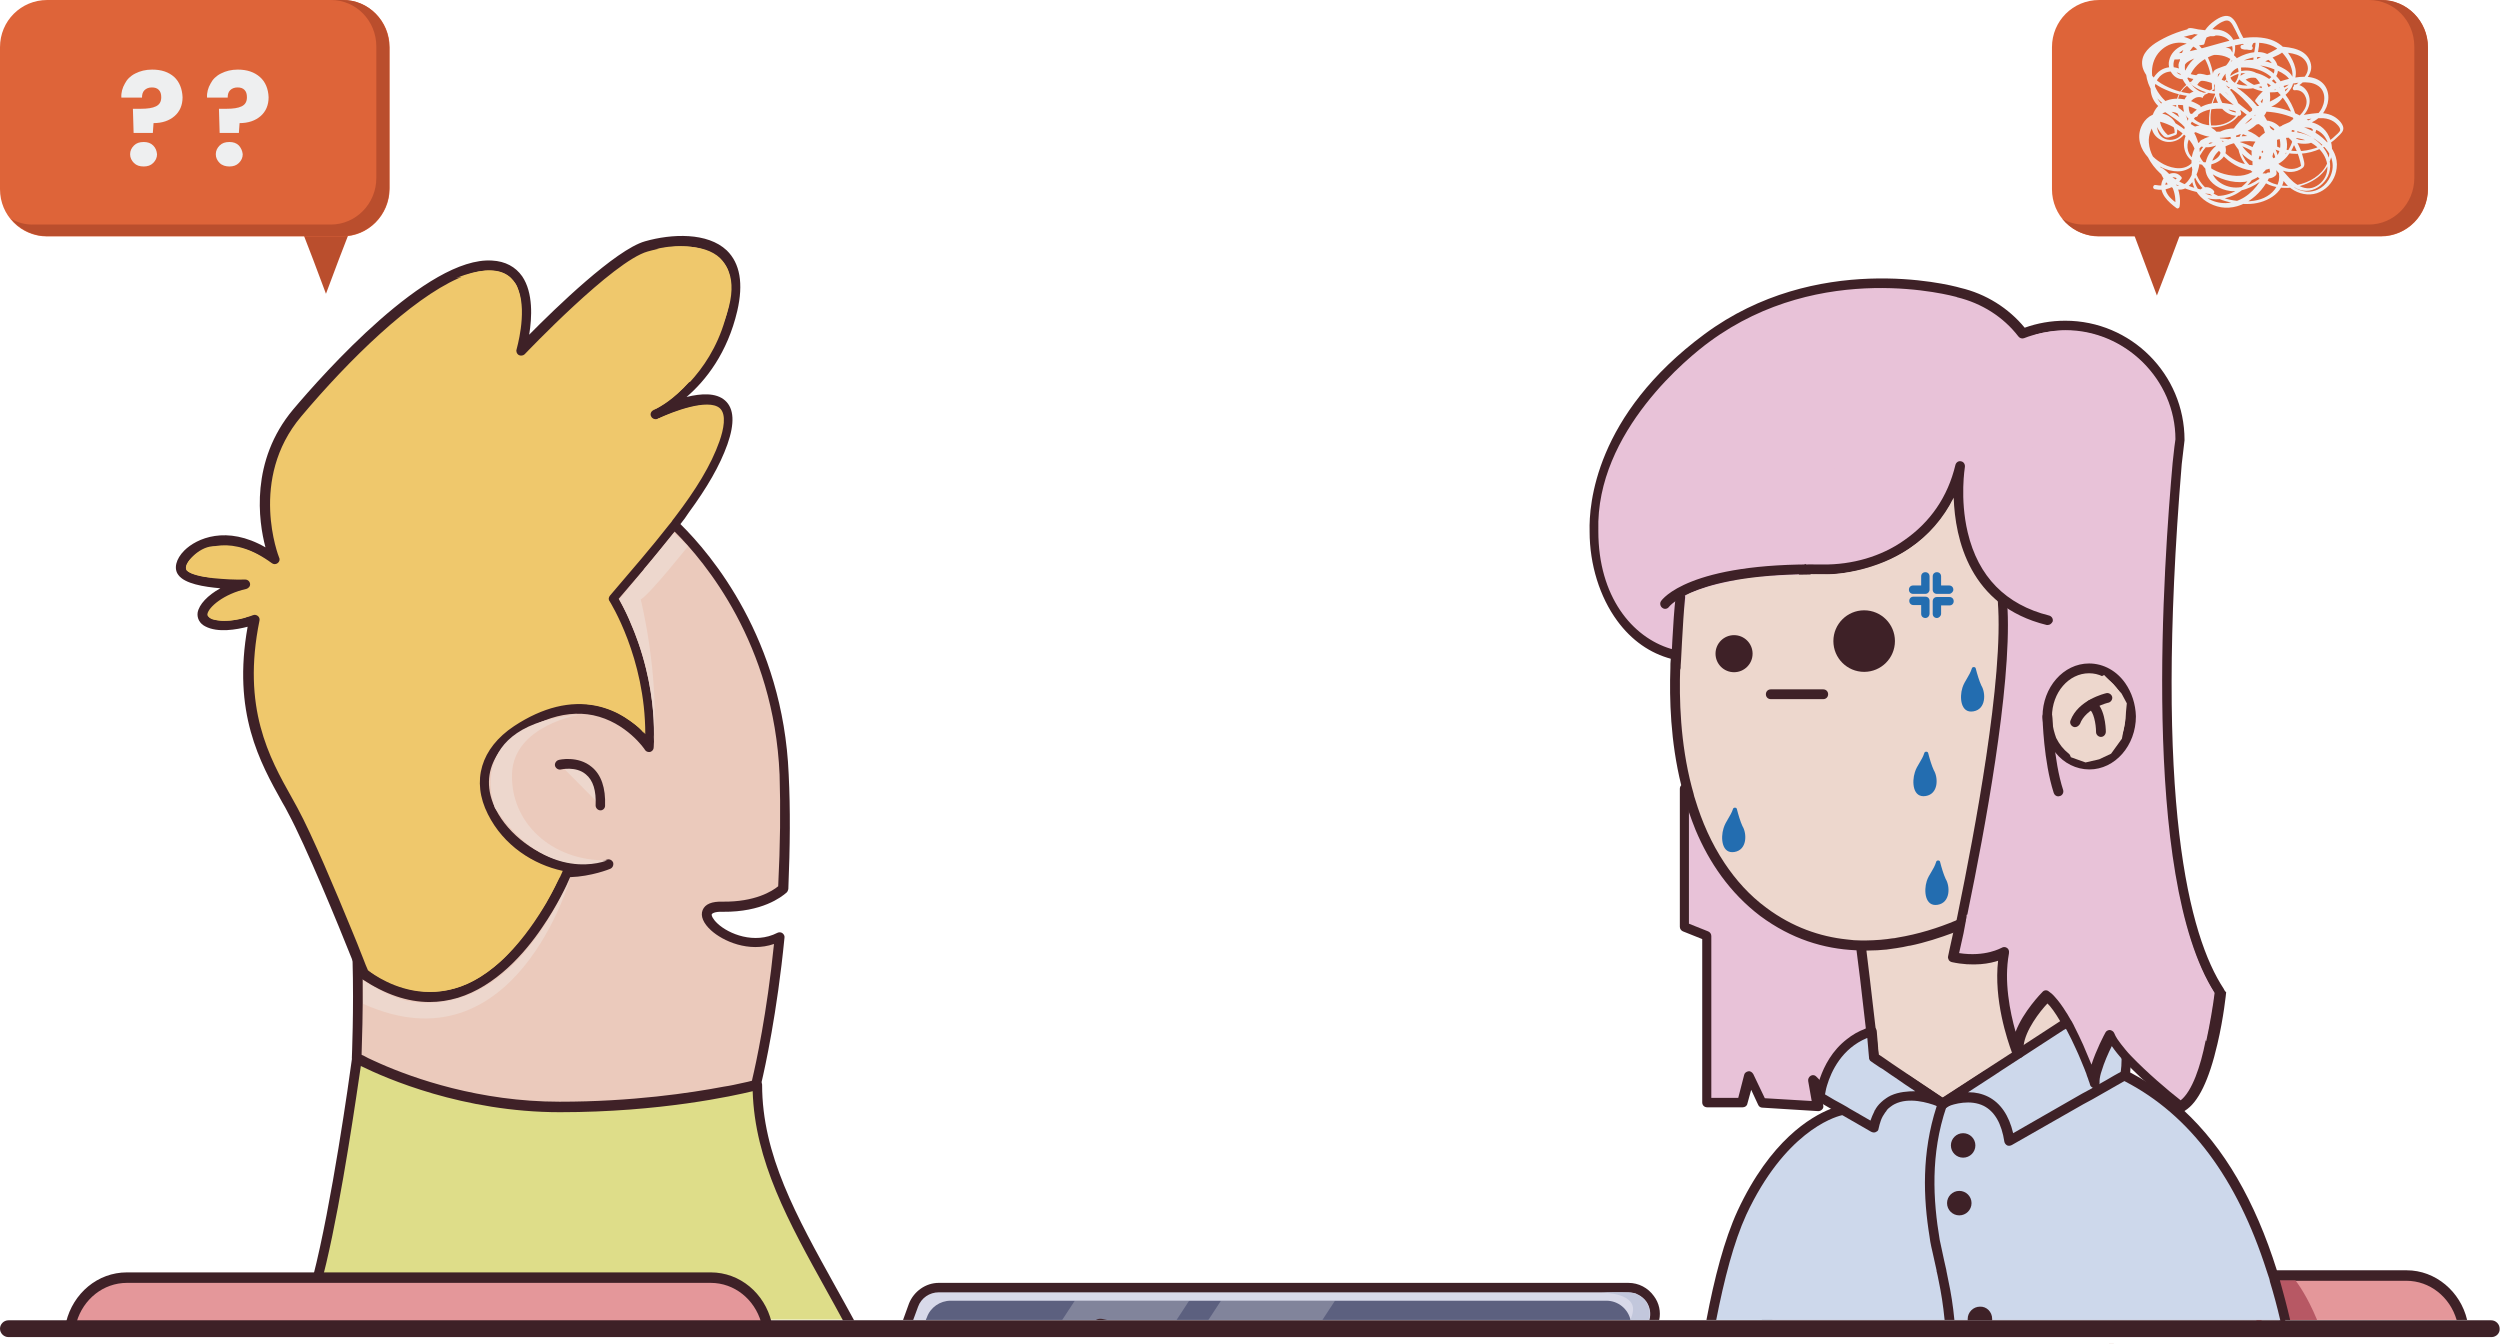 <?xml version="1.0" encoding="utf-8"?>
<!-- Generator: Adobe Illustrator 24.2.1, SVG Export Plug-In . SVG Version: 6.00 Build 0)  -->
<svg version="1.1" id="Layer_1" xmlns="http://www.w3.org/2000/svg" xmlns:xlink="http://www.w3.org/1999/xlink" x="0px" y="0px"
	 viewBox="0 0 714.8 384.3" style="enable-background:new 0 0 714.8 384.3;" xml:space="preserve">
<style type="text/css">
	.st0{fill:#DE6439;}
	.st1{fill:#BA4E2D;}
	.st2{fill:#EEF0F3;}
	.st3{fill:#EEEFF0;}
	.st4{fill:#E4979A;}
	.st5{fill:#3E2127;}
	.st6{fill:#B75864;}
	.st7{fill:#D8D9E9;}
	.st8{fill:#5C607F;}
	.st9{opacity:0.25;enable-background:new    ;}
	.st10{fill:#EEEFF1;}
	.st11{fill:#C2C7DC;}
	.st12{fill:#DEDD89;}
	.st13{fill:#EBCABC;}
	.st14{fill:#3F2127;}
	.st15{fill:#EFC86C;}
	.st16{fill:#EDD7CD;}
	.st17{fill:#E8C2D8;}
	.st18{fill:#CDD8EB;}
	.st19{fill:none;stroke:#3E2127;stroke-width:2.761;stroke-linecap:round;stroke-linejoin:round;stroke-miterlimit:10;}
	.st20{fill:#236DB0;}
</style>
<g>
	<g>
		<g>
			<path class="st0" d="M680.7,67.6h-80.5c-7.5,0-13.5-6-13.5-13.5V13.5c0-7.5,6-13.5,13.5-13.5h80.5c7.5,0,13.5,6,13.5,13.5v40.6
				C694.2,61.5,688.2,67.6,680.7,67.6z"/>
		</g>
		<g>
			<path class="st1" d="M694.2,13.6v40.2c0,7.6-6,13.7-13.4,13.7h-80.9c-4.1,0-7.9-2-10.2-4.9c1.8,1,3.8,1.6,6,1.6h81.6
				c7.2,0,13-6,13-13.3V13.3c0-7.4-5.8-13.3-13-13.3h3.5C688.2-0.1,694.2,6.1,694.2,13.6z"/>
		</g>
		<g>
			<polygon class="st1" points="616.7,65.3 624,65.3 620.4,74.9 616.7,84.5 613.1,74.9 609.5,65.3 			"/>
		</g>
		<g>
			<g>
				<g>
					<path class="st2" d="M646.5,30.1c-3.7,1.9-6.8,4.7-8.9,8.3c-0.1,0.2-0.1,0.4,0,0.6c1.5,2.7,3.2,5.4,6,6.9
						c2.4,1.2,5.2,1.3,7.4-0.3c0.2-0.2,0.3-0.4,0.3-0.7c-1.1-7.7-12.7-7-17.4-3.4c-2.6,1.9-4.1,5.3-3,8.4c1.1,2.7,3.8,4.3,6.7,4.7
						c4.1,0.5,7.9-1.9,10.9-4.4c-0.3-0.2-0.6-0.5-1-0.7c-1.7,3.6-4.5,6.9-8.4,8.1c-3.5,1.2-7.7,0.1-10.1-2.8
						c-3-3.5-1.5-8.3,0.9-11.7c2.6-3.7,6.3-6.3,10.9-4.9c5,1.5,7.7,6.4,8.3,11.3c0.1-0.2,0.2-0.4,0.3-0.5c-2.6,2-6-1.2-7.4-3.2
						c-1.6-2.4-2.3-5.6-0.3-8c1.5-1.9,4.3-2.9,6.6-2.1c2.4,0.8,3.7,3.3,3.7,5.7c-0.1,6.4-8.3,6.9-12.6,4.6
						c-5.3-2.7-8.1-8.6-7.2-14.4c0.5-3,1.8-5.8,3.8-8c2.1-2.1,5.2-3.6,8-2c2.4,1.4,3.4,4.3,3,7c-0.5,2.9-2.5,5.2-4.8,6.7
						c-4.9,3.2-12.3,3.3-16.8-0.6c-2.2-1.9-3.4-4.7-2.3-7.5c1.1-2.4,3.6-3.9,6.2-4.3c5.9-0.9,11.4,4.1,14.8,8.4
						c3.5,4.4,5.7,10.7,2.2,15.7c-1.9,2.7-4.9,3.6-8,3.2c-3-0.3-6.4-1.7-8.4-4c-1-1.2-1.6-2.8-1.3-4.3c0.1-0.8,0.3-1.3,1-1.5
						c0.9-0.2,1.8-0.2,2.7-0.3c2.8-0.1,5.5,0.5,8.2,1.5c2.8,1,5.4,2.6,7.7,4.5c2.2,1.8,3.7,4,5.8,5.9c1.7,1.6,3.8,2.9,6.3,2.5
						c2.4-0.4,4.3-2.1,5.3-4.1c2.2-4.9-1.6-10-6-11.8c-4.7-1.9-11.2-1.1-14.2,3.3c-1.3,2-1.8,4.5-1,6.8c0.8,2.1,2.6,3.4,4.5,4.2
						c4.4,1.7,10,0.7,13.8-2.2c3.6-2.8,5.2-7.5,3.2-11.7c-2.3-5-8.5-5.1-13-3.2c-1,0.4-2.7,1-3.3,1.9c-0.3,0.4-0.2,0.9-0.2,1.4
						c0,0.9,0,1.8,0.1,2.8c0,0.2,0.1,0.4,0.3,0.5c3.4,1.7,7.3,2,10.9,1.1c1.9-0.5,3.7-1.3,5.3-2.4c0.7-0.5,1.4-1,2-1.6
						s1.6-1.4,1.9-2.2c0.6-1.6-1.5-3.4-2.6-4c-1.9-1.1-4.2-1.1-6.3-0.8c-2.1,0.3-4.5,0.6-6.1,2.2c-1.1,1.2-1.6,3-0.7,4.4
						c0.9,1.5,2.9,2,4.5,2c0.7,0,2,0,2.5-0.6c0.3-0.3,0.4-1,0.5-1.4c0.2-0.8,0.5-1.6,0.7-2.4c0.1-0.2,0-0.5-0.2-0.6
						c-5-4.2-11.5-6.3-18-5.7c0.1,0.4,0.1,0.8,0.2,1.2c3.4-1,7.6-2.7,10-5.4c0.9-1.1,1.6-2.5,1.2-3.8c-0.4-1.5-2-2.5-3.2-3.1
						c-3.3-1.8-7.3-2.6-11-2c-2.4,0.3-5.6,1.9-5,4.8c0.6,3.1,4.8,3.5,7.4,3.2c2.7-0.4,7.2-1.8,7.5-5c0.3-3-2.5-5.3-5.3-5.4
						c-3.3-0.2-6.8,1.6-9.2,3.7c-2.6,2.3-4.3,5.7-3.3,9.1c0.8,3,3.3,5.6,6.7,5.4c0.4,0,0.7-0.4,0.6-0.8c-0.4-1.4-0.3-1.8-1.7-2.2
						c-1.4-0.4-2.8-0.6-4.1-0.7c-2.4-0.1-4.8,0.4-6.8,1.9c-1.7,1.2-3,3-3.3,5.1c-0.3,1.7,0.5,3.2,1.9,4.2c1.3,1.1,3,1.6,4.7,1.5
						c1.2-0.1,3.6-0.7,3.3-2.3c-0.6-3.5-5.5-5.1-8.3-3c-2.9,2.3-2.7,7.1,0.3,9.2c1.6,1.1,3.5,1.4,5.4,1c1.8-0.4,3.9-1.7,4.2-3.6
						c0.3-1.8-1-3.4-2.5-4c-1.9-0.8-3.9,0-5.3,1.5c-3,3.2-2.4,8.5,0.2,11.8c3.3,4.3,9.4,5.9,14.7,5.6c4.9-0.3,10.4-3.5,9.5-9.2
						c-0.4,0.1-0.8,0.2-1.2,0.3c1.5,5,7.8,8,12.4,5c2.2-1.4,3.6-3.7,3.9-6.3c0.4-3-1-5.6-3-7.7c-2.6-2.7-6.1-4.3-9.7-4.8
						c0,0.4,0,0.8,0,1.2c3.4-0.7,7.5-1.9,9.3-5.2c1.5-2.5,1.5-6.1-0.9-8.1c-2.7-2.3-7.2-1.6-10.3-0.7c-3.4,0.9-6.6,2.7-8.6,5.7
						c-0.2,0.2-0.1,0.6,0.1,0.7c0.5,0.5,1.2,1.7,2,1.8c0.8,0.1,1.9-0.3,2.6-0.6c1.6-0.7,3-2,3.7-3.6c0.5-1.3-1-3.3-1.8-4.3
						c-1.1-1.4-2.6-2.6-4.2-3.3c-3.7-1.8-8.2-1.6-11.9-0.1c-0.7,0.3-2,0.6-2.4,1.2c-0.4,0.5-0.3,1.7-0.3,2.3
						c0.2,1.8,1.4,3.3,2.7,4.6c1.9,1.9,4.1,3.4,6.2,5c2.5,1.9,4.9,3.8,7.4,5.7c0-0.3,0.1-0.6,0.1-1c-3,1.9-6.6,4.8-4.9,8.8
						c1.6,3.8,6.3,2.2,8.7,0.1c2.8-2.5,4.2-6.4,4-10c-0.3-4.3-2.6-8.3-5.6-11.2c-2.8-2.7-7.5-5.6-11-2.7c-0.2,0.2-0.2,0.7,0,0.9
						c2.6,2.2,5.7,3.5,9,3.6c2.7,0.1,5.7-0.9,6.8-3.6c1.1-2.9-0.7-6.2-2.5-8.5c-1.6-1.9-3.7-3-6.1-3.4c-5.6-1-11.5,1.2-16.8,2.6
						c-1.5,0.4-3,0.8-4.4,1.1c-0.7,0.2-1.5,0.3-2.2,0.5c-0.7,0.1-1.6,0.1-2.3,0.3c-0.5,0.2-0.4-0.2-0.1,0.3c0.3,0.5,0.1,0.3,0.2,0.3
						c0.1,0,0.3-0.3,0.4-0.4c0.5-0.5,1-0.9,1.6-1.3c1.7-1.3,3.3-2.5,5.1-3.5c0.8-0.5,1.5-0.9,2.3-1.3c0.2-0.1,0.5-0.2,0.7-0.3
						c0.1,0,0.2-0.1,0.2-0.1c0,0.1-0.3-0.5-0.4-0.5c-0.1,0.3,0.1,0.5,0.3,0.7c0.3,0.2,0.4-0.5,0.2-0.6H632c-0.3-0.1-0.7,0-1,0
						c-0.8-0.1-1.7-0.2-2.5-0.3c-0.7-0.1-2.8-0.8-3.1,0c-0.2,0.2-0.1,0.5,0.1,0.7s0.4,0.2,0.7,0.3c0-0.4,0-0.8,0-1.2
						c-3.5,0.8-6.9,2.2-9.9,4.1c-2.4,1.6-4.4,3.8-3.7,6.9c0.8,3,3.7,5.2,6.5,6.4c3.3,1.5,7,2.2,10.6,2c0.6,0,0.9-0.8,0.3-1.1
						c-2.9-1.5-6,1-5.8,4c0.2,3.7,3.9,5.7,7.3,5.9c3.1,0.2,6.7-0.8,8.6-3.5c0.5-0.7,0.5-1,0.3-1.9c-0.2-0.8-0.5-1.7-0.9-2.5
						c-0.8-1.6-1.9-3-3.1-4.1c-1.4-1.3-3.1-2.2-4.9-2.8c-0.8-0.2-2.1-0.6-2.9-0.5c-0.8,0.2-1.5,1.6-2,2.2c-0.3,0.3-0.2,0.7,0.1,1
						c3.4,2.6,8.5,3.7,11.9,0.6c3-2.7,3-7.2-0.4-9.5c-1.9-1.3-4.1-1.7-6.4-1.5c-2.3,0.2-4.8,0.7-6.9,1.9c-1.4,0.8-2.4,2.2-1.9,3.8
						c0.5,1.6,2.3,2.6,3.7,2.9c4.6,1.1,9.6-1.9,12.4-5.4c0.1-0.2,0.1-0.4,0-0.6c-0.3-0.5-0.6-1.1-0.9-1.6c-0.2-0.3-0.3-0.8-0.7-1
						c-0.5-0.3-1.5-0.2-2-0.3c-1.6,0-3.1,0.3-4.5,0.9c-3,1.2-5.3,3.4-6.5,6.4c-0.1,0.3,0.1,0.7,0.4,0.8c3.9,1.4,8.6,0.6,11.6-2.3
						c2.5-2.4,3.8-6.8,1-9.4c-2.8-2.6-7.2-1.6-9.9,0.4c-3.1,2.3-5.1,6.2-4.3,10.1c0.4,2.1,1.7,4,3.3,5.3c0.8,0.6,1.8,1.2,2.8,1.4
						c1.1,0.2,2.6-1,3.4-1.5c0.2-0.1,0.3-0.3,0.3-0.5c-0.1-3.9-0.8-8.1-3.4-11.2c-2.2-2.7-5.6-4.3-9-3.4c-3.2,0.8-5.9,3.4-6.8,6.6
						c-1,3.5,0.1,7.4,2.3,10.2c2.8,3.5,7.1,5.5,11.4,6.1c0.3,0,0.6-0.1,0.8-0.4c0.3-0.8,0.5-1.5,0.8-2.3c0.1-0.3-0.1-0.6-0.3-0.7
						c-3.5-2.2-9-3-12.1,0.5c-2.2,2.6-2.6,7.1,0.5,9.1c3.1,2.2,7.7,0.1,8.2-3.6c0.5-4.1-3.5-7.1-7.4-5.5c-0.8,0.3-1.7,0.9-2,1.7
						c-0.4,1.1,0.1,2.8,0.5,3.7c0.5,1.1,1.2,2.2,2.1,3c1,0.8,2.3-0.1,3.3-0.4c0.2-0.1,0.4-0.2,0.4-0.4c0.6-2.8-1.5-5.2-4.1-5.7
						c-2.8-0.5-5.1,1.4-6.1,3.8c-2.6,6.3,4.4,12.7,10.5,12.7c3,0,6-2.2,5.9-5.4c-0.1-3.3-3-6.1-5.7-7.8c-1.4-1-3-1.7-4.6-2.2
						c-0.6-0.2-1.5-0.6-2.1-0.4c-0.6,0.2-1.2,0.9-1.5,1.4c-2,2.5-2.3,6-1.2,8.9c2.8,7.5,11.5,11.7,19,12c0.4,0,0.8-0.5,0.5-0.9
						c-1.1-1.5-3.5-1.5-4.3,0.3c-0.1,0.3-0.1,0.7,0.2,0.8c3.8,2.3,8.8,1.3,12.2-1.4c3.8-3,5.8-7.7,7.3-12.1c-0.4,0-0.8,0-1.2,0
						c0.7,2.3,2,4.4,3.9,5.8c1.9,1.3,4.4,1.6,6.5,0.5c1.1-0.6,1.4-1,1.2-2.2c-0.3-1.4-0.7-2.7-1.2-3.9c-1.1-2.6-2.6-4.8-4.5-6.9
						c0,0.3-0.1,0.6-0.1,1c3-1.4,6.6-3.1,7.3-6.8c0.5-2.8-1.5-5.9-4.5-5.5c0.1,0.4,0.2,0.8,0.3,1.1c2.5-1.7,5.6-4.1,4.5-7.5
						c-1.2-3.7-5.4-4.3-8.8-4.5c0.1,0.4,0.1,0.8,0.2,1.2c0.6-0.2-0.1-1-0.4-0.9c-0.3,0.1-0.6,0.3-0.8,0.5c-0.8,0.5-1.7,0.9-2.5,1.3
						c-0.9,0.4-1.8,0.9-2.6,1.3c-0.3,0.2-0.7,0.3-1,0.5c-0.4,0.2-0.5-0.1,0,0.2c0.1,0.2,0.2,0.5,0.3,0.7c0,0.2-0.3,0.3,0,0.2
						c0.2-0.1,0.3-0.3,0.3-0.5c-0.1-2.1,0.8-4.1,0.6-6.2c0-0.3-0.2-0.5-0.4-0.6c-0.9-0.2-2.1-0.3-2.6,0.7c-0.5,0.9-0.3,1.6-1.7,1.1
						c0.1,0.2,0.3,0.4,0.4,0.6l0,0c-0.2,0.2-0.4,0.4-0.6,0.6c0.8,0,1.7,0.3,2.5,0.3c0.4,0,0.6-0.3,0.6-0.6l0,0
						c0-0.3-0.2-0.5-0.4-0.6c-1.6-0.6-2.3-2.3-3-3.6S639.4,6,638,5c-1.5-1.1-3.5,0-4.9,1c-2.1,1.5-3.5,3.5-4.1,5.9
						c0.1-0.1,0.3-0.3,0.4-0.4c-3.6,0.6-8.3,1.7-9.2,5.8c-0.7,2.9,2,6.3,5.1,5.1c0.4-0.2,0.6-0.7,0.3-1c-2.3-2.7-6.5-3-8.9-0.4
						c-2.4,2.5-2.3,6.1-0.2,8.7c2.3,2.8,5.8,4,8.2,6.7c2.7,2.9,3.6,7.1,2.9,10.8c-0.4,1.9-1.5,4.6-3.2,5.6c-3,1.6-5-2.5-6-4.5
						c-0.3,0.3-0.6,0.6-0.8,0.8c3.1,2.3,4.8,6.1,4.3,9.8c0.3-0.2,0.6-0.4,0.9-0.5c-1.7-1.2-3.5-2.6-3.7-4.7c-0.1-1,0.2-2.1,1.2-2.7
						c0.8-0.5,1.8-0.4,2.5,0.3c0-0.2-0.1-0.5-0.1-0.7c-1.5,1.9-3.9,2.8-6.3,2.3c-0.8-0.2-1.1,1-0.3,1.2c3,0.6,5.8-0.5,7.6-2.9
						c0.2-0.2,0.1-0.6-0.1-0.7c-1.7-2-4.8-0.8-5.5,1.6c-0.9,3.2,1.9,5.7,4.2,7.4c0.4,0.3,0.9-0.1,0.9-0.5c0.6-4.2-1.4-8.5-4.9-10.9
						c-0.6-0.4-1.1,0.3-0.8,0.8c0.8,1.8,1.8,3.7,3.5,4.7c1.4,0.8,3.1,0.9,4.4-0.1c2.8-2.1,3.8-6.3,3.6-9.5c-0.1-3.5-1.6-7-4.3-9.3
						c-2.6-2.3-6.5-3.7-8.1-7c-1.1-2.2-0.5-4.9,1.6-6.4s5-0.9,6.6,1c0.1-0.3,0.2-0.7,0.3-1c-1.3,0.5-2.6-0.1-3.2-1.2
						c-0.8-1.2-0.5-2.8,0.3-3.9c1.7-2.6,4.9-3,7.7-3.4c0.2,0,0.4-0.2,0.4-0.4c0.6-2.5,2.3-4.5,4.4-5.8c0.7-0.4,1.8-1,2.6-0.6
						c0.6,0.3,1,1,1.3,1.6c1.4,2.4,2.2,5.6,4.9,6.7c-0.1-0.2-0.3-0.4-0.4-0.6l0,0c0.2-0.2,0.4-0.4,0.6-0.6c-0.8,0-1.7-0.3-2.5-0.3
						c-0.4,0-0.6,0.3-0.6,0.6l0,0c0,0.3,0.2,0.5,0.4,0.6c0.8,0.3,2,0.3,2.6-0.4c0.7-0.9,0.2-1.6,1.7-1.3c-0.1-0.2-0.3-0.4-0.4-0.6
						c0.1,2.1-0.8,4.1-0.6,6.2c0.1-0.2,0.2-0.4,0.3-0.5c-0.2,0.1-0.5,0.3-0.5,0.6c-0.1,0.3,0,0.5,0.3,0.7c0.6,0.3,1.6-0.4,2.1-0.6
						c1.3-0.6,2.5-1.2,3.6-1.8c0.8-0.4,2-0.8,2.6-1.5c0.7-0.7,0-1.3-0.8-1.1c-0.7,0.2-0.5,1.2,0.2,1.2c2.8,0.2,6.6,0.5,7.6,3.6
						c0.9,2.8-2,4.8-3.9,6.2c-0.4,0.3-0.3,1.2,0.3,1.1c1.3-0.2,2.5,0.5,3,1.7c0.7,1.3,0.4,2.8-0.3,3.9c-1.3,2.3-3.8,3.4-6.2,4.4
						c-0.4,0.2-0.4,0.7-0.1,1c3,3,4.8,6.9,5.5,11c0.1-0.2,0.1-0.4,0.2-0.6c-1.7,1.5-4.2,1.4-6,0.2c-1.9-1.2-3-3.1-3.5-5.2
						c-0.2-0.6-1-0.6-1.2,0c-1.3,4-3,8.2-6.3,11c-3,2.7-7.8,3.8-11.4,1.8c0.1,0.3,0.1,0.6,0.2,0.8c0.4-0.8,1.7-1.1,2.3-0.3
						c0.2-0.3,0.4-0.6,0.5-0.9c-5.4-0.2-10.7-2.5-14.6-6.3c-2-2-3.6-4.6-3.8-7.5c-0.1-1.1,0.1-2.3,0.5-3.3c0.2-0.6,0.5-1.2,0.9-1.7
						c0.5-0.7,0.9-1.2,1.8-1c2.7,0.7,5.1,2.1,7.1,3.9c2,1.8,4.2,4.9,2.3,7.5c-2,2.7-5.7,2.1-8.3,0.8c-2.3-1.2-4.4-3-5.2-5.6
						c-0.8-2.5,0-5.5,2.4-6.9c2.5-1.5,6.4,0.7,5.8,3.8c0.1-0.1,0.3-0.3,0.4-0.4c-0.8,0.3-1.7,0.5-2.5,0.8c0.2,0.1,0.4,0.1,0.6,0.2
						c-1.6-1.2-2.9-3.2-2.6-5.3c0.2-2,3.6-1.9,4.9-1.2c1.7,0.9,2.5,3,2,4.7c-0.5,1.8-2.2,2.9-4,2.9c-4-0.1-4.6-4.7-2.8-7.5
						c2.5-3.6,7.8-2.8,11-0.8c-0.1-0.2-0.2-0.5-0.3-0.7c-0.3,0.8-0.5,1.5-0.8,2.3c0.3-0.1,0.5-0.3,0.8-0.4c-4.2-0.6-8.5-2.4-11-6
						c-2.5-3.4-3-8.3-0.3-11.7c2.7-3.3,7.2-4,10.6-1.5c3.7,2.8,4.7,7.7,4.8,12.1c0.1-0.2,0.2-0.4,0.3-0.5c-0.7,0.4-1.7,1.1-2.5,1.2
						c-0.7,0.1-1.6-0.5-2.2-0.9c-1.4-1-2.4-2.4-3-3.9c-1.1-3.1,0.1-6.6,2.5-8.9c2.2-2.1,5.7-3.5,8.6-2.1c3.3,1.7,2.3,5.9,0.2,8.1
						c-2.8,2.9-7.1,3.4-10.7,2.2c0.1,0.3,0.3,0.5,0.4,0.8c1-2.5,3-4.3,5.4-5.5c1.2-0.6,2.5-0.9,3.8-1c0.5,0,1.5-0.2,1.9,0.1
						c0.6,0.3,1,1.7,1.3,2.2c0-0.2,0-0.4,0-0.6c-2.5,3.1-7.3,6-11.3,4.8c-1.9-0.5-3.9-2.6-1.7-4.1c1.7-1.2,4.3-1.7,6.3-1.9
						c2.3-0.3,4.8,0,6.6,1.6c1.7,1.5,2.2,3.7,1,5.7c-2.6,4.5-8.3,3.3-11.7,0.8c0,0.3,0.1,0.6,0.1,1c0.5-0.6,1-1.8,1.8-1.8
						c0.8,0,1.7,0.3,2.4,0.5c1.6,0.5,3,1.5,4.3,2.7c1.2,1.1,2.1,2.4,2.7,3.8c0.2,0.6,0.8,1.6,0.7,2.2c-0.1,0.7-0.9,1.4-1.4,1.8
						c-2.6,2.1-6.7,2.3-9.5,0.9c-1.7-0.8-3-2.4-3-4.3s2.2-3.6,4-2.7c0.1-0.4,0.2-0.8,0.3-1.1c-3.1,0.1-6.2-0.3-9.1-1.5
						c-2.7-1.1-5.8-2.8-6.7-5.7c-1-3.1,1.9-5.1,4.1-6.5c2.7-1.6,5.5-2.7,8.6-3.3c0.6-0.1,0.6-1,0-1.2c-0.2-0.1-0.3-0.2-0.1,0
						c0,0.2,0.1,0.5,0.1,0.7c-0.2,0.3-0.6,0.1-0.3,0.3c0.1,0,0.3,0,0.4,0c0.4,0.1,0.9,0.1,1.3,0.2c1,0.2,2.1,0.3,3,0.4
						c0.6,0,1.5,0.2,2-0.1c0.7-0.4,0.3-1.1-0.2-1.5c0.1,0.2,0.2,0.5,0.3,0.7c0.3-1.2-0.9-1.2-1.7-0.9c-1.5,0.6-2.8,1.5-4.1,2.3
						c-1.6,1-3,2.1-4.5,3.2c-0.6,0.5-2.1,1.4-2.1,2.3c0,0.5,0.4,0.7,0.8,0.7c1.3,0.1,2.9-0.4,4-0.6c3.1-0.7,6.2-1.6,9.2-2.4
						c5.1-1.4,12.2-3.4,16.7,0.4c2.7,2.2,5.7,8,1.8,10.4c-3.7,2.3-9.1,0.1-12.1-2.5c0,0.3,0,0.6,0,0.9c3.4-3,8.5,1.5,10.6,4
						c2.8,3.2,4.6,7.6,3.7,11.8c-0.7,3.6-3.6,8.1-7.8,8.2c-2.3,0.1-3.1-2.5-2.6-4.3c0.7-2.1,2.8-3.4,4.5-4.6c0.3-0.2,0.5-0.7,0.1-1
						c-3.9-3-8-6.1-11.8-9.2c-1.6-1.3-3.3-3-3.9-5c-0.1-0.4-0.3-1.3-0.1-1.8c0.2-0.4,1-0.6,1.3-0.7c1.1-0.5,2.2-0.8,3.2-1
						c4.1-0.9,8.7,0.1,11.6,3.3c0.6,0.7,1.2,1.5,1.6,2.3c0.2,0.4,0.5,0.9,0.5,1.4c0,0.4-0.7,1.1-0.9,1.4c-0.7,0.8-1.7,1.5-2.7,1.8
						c-0.4,0.2-1,0.4-1.5,0.2c-0.4-0.2-0.9-1-1.3-1.3c0,0.2,0.1,0.5,0.1,0.7c1.7-2.5,4.2-4,7.1-4.9c2.8-0.8,6.7-1.6,9.2-0.2
						c2.8,1.5,2.6,5.1,1,7.4c-1.9,2.7-5.4,3.6-8.4,4.2c-0.6,0.1-0.6,1.1,0,1.2c5.9,0.9,14.4,6.3,11.3,13.3c-1.2,2.8-3.8,4.6-6.9,4.4
						c-3-0.3-5.7-2.4-6.6-5.3c-0.2-0.8-1.3-0.4-1.2,0.3c0.4,2.6-1.2,5-3.4,6.3c-2.3,1.4-5.1,1.6-7.7,1.4c-4.9-0.3-10.4-2.5-12.4-7.4
						c-0.9-2.2-1-4.7,0.2-6.8c1.2-2.2,4.5-3.8,6.2-1.2c1.6,2.5-1.9,4.3-3.9,4.3c-2.3,0.1-4.4-1.1-5-3.3c-0.6-2.2,0.4-4.9,2.7-5.5
						c2.3-0.6,4.7,1,5.1,3.2c0.1-0.2,0.1-0.4,0.2-0.6c-3,2.6-8.9,0-7.5-4.1c1.9-5.6,8.8-5.7,13.4-4.2c-0.1-0.1-0.3-0.3-0.4-0.4
						c0.1,0.5,0.3,1,0.4,1.5c0.2-0.3,0.4-0.5,0.6-0.8c-2.5,0.1-4.3-1.6-5.2-3.8c-0.9-2.2-0.4-4.5,0.8-6.5c1.4-2.1,3.5-3.6,5.8-4.6
						c2.5-1.1,6.1-1.8,8,0.7c3.9,5.1-7.6,8.2-10.9,5.4c-2.6-2.2,1-4.3,3-4.6c2.9-0.5,5.9-0.1,8.6,1c1.4,0.5,3,1.3,4,2.4
						c1.3,1.5,0.2,3.1-1.1,4.2c-2.5,2.2-5.7,3.5-8.8,4.4c-0.6,0.2-0.5,1.3,0.2,1.2c6.2-0.6,12.4,1.3,17.1,5.3
						c-0.1-0.2-0.1-0.4-0.2-0.6c-0.3,1.2-0.7,2.3-1,3.4c0.1-0.1,0.3-0.3,0.4-0.4c-1.5,0.5-3.3,0.6-4.6-0.3c-2.2-1.5-0.3-4,1.6-4.7
						c2-0.8,4.4-1,6.5-0.9c1.1,0.1,2.1,0.4,3,1c0.6,0.4,1.9,1.6,1.8,2.4c-0.1,0.6-1.2,1.4-1.6,1.8c-0.6,0.6-1.3,1.1-2,1.6
						c-1.5,1-3,1.7-4.7,2.1c-3.3,0.9-6.9,0.6-10-0.9c0.1,0.2,0.2,0.4,0.3,0.5c0-1.2-0.1-2.5-0.1-3.6c-0.1,0.2-0.2,0.4-0.3,0.5
						c3.1-2.3,8.4-3.9,12.1-1.8c2.9,1.6,3.7,5.4,2.9,8.4c-1.9,6.7-12.6,9.6-18,5.4c-3.1-2.6-2.5-7.2,0.5-9.6c3-2.6,7.9-2.8,11.5-1.3
						c3.7,1.5,6.8,5.5,5.4,9.6c-0.6,1.8-2.2,3.3-4,3.8c-2,0.5-3.8-0.4-5.4-1.7c-1.4-1.2-2.5-2.7-3.6-3.9c-1.2-1.3-2.6-2.5-3.9-3.5
						c-2.9-2.2-6.2-3.7-9.7-4.5c-1.7-0.4-3.4-0.6-5.2-0.6c-1.1,0-3.6-0.1-4.3,0.9c-2,2.9,0,6.7,2.4,8.6c2.9,2.2,6.9,3.4,10.4,3
						c3.1-0.4,5.8-2.4,7.2-5.3c3.2-6.8-0.8-13.7-5.6-18.5c-4.7-4.6-12.1-8.8-18.2-4c-2.4,1.9-3.6,4.9-2.7,7.9c1,3,3.7,5.2,6.7,6.3
						c6.5,2.5,15,0.3,18.6-6c1.6-2.8,1.8-6.1,0.1-8.9c-1.6-2.6-4.4-3.9-7.4-3.1c-3.3,0.9-5.9,3.8-7.3,6.9c-1.5,3.2-2,6.9-1.3,10.3
						c1.4,6.4,7.5,11.7,14.2,11.2c3-0.2,6.1-1.7,7.3-4.6c1-2.5,0.5-5.5-1.3-7.6c-3.9-4.6-11.9-1.4-12.2,4.5
						c-0.1,3.2,1.9,6.4,4.4,8.3c1.2,0.9,2.8,1.7,4.3,1.6c0.6,0,1.3-0.2,1.9-0.7c0.6-0.5,0.4-0.9,0.3-1.6c-0.5-3.5-2.1-7.1-4.9-9.4
						c-2.6-2.2-6.1-3.1-9.4-2.3c-3.4,0.9-5.9,3.7-7.7,6.7s-3,6.6-1.5,9.8c1.2,2.8,3.8,4.7,6.6,5.5c3,0.9,6.3,0.2,9-1.5
						c2.8-1.8,4.8-4.3,6.2-7.3c0.3-0.6-0.4-1.2-1-0.7c-2.8,2.4-6.4,4.7-10.2,4c-3.4-0.6-6.5-3.4-5.5-7.1c1.1-4.1,5.6-5.7,9.4-6
						c3.6-0.3,8.2,0.8,8.8,5c0.1-0.2,0.2-0.5,0.3-0.7c-2,1.6-4.7,1.3-6.8,0c-2.3-1.4-3.7-3.8-5-6.1c0,0.2,0,0.4,0,0.6
						c2-3.4,4.8-6.1,8.4-7.9C647.8,30.8,647.2,29.8,646.5,30.1L646.5,30.1z"/>
				</g>
			</g>
		</g>
	</g>
	<g>
		<g>
			<polygon class="st1" points="93.2,64.8 100.5,64.8 96.8,74.4 93.2,84 89.6,74.4 85.9,64.8 			"/>
		</g>
		<g>
			<path class="st0" d="M97.9,67.6H13.5C6,67.6,0,61.6,0,54.1V13.5C0,6,6,0,13.5,0h84.4c7.5,0,13.5,6,13.5,13.5v40.6
				C111.3,61.5,105.3,67.6,97.9,67.6z"/>
		</g>
		<g>
			<path class="st1" d="M111.3,13.6v40.2c0,7.6-6,13.7-13.4,13.7H13.4c-4.1,0-7.9-2-10.2-4.9c1.8,1,3.8,1.6,6,1.6h85.4
				c7.2,0,13-6,13-13.3V13.3c0-7.4-5.8-13.3-13-13.3H98C105.4-0.1,111.3,6.1,111.3,13.6z"/>
		</g>
		<g>
			<g>
				<g>
					<path class="st3" d="M68.3,41.6c-0.7-0.7-1.6-1-2.7-1c-1.2,0-2.1,0.3-2.8,1c-0.7,0.7-1.1,1.5-1.1,2.5c0,1,0.4,1.8,1.1,2.5
						c0.7,0.7,1.7,1,2.8,1c1.1,0,2-0.3,2.7-1c0.7-0.7,1.1-1.5,1.1-2.5C69.3,43.1,68.9,42.3,68.3,41.6z M74.3,22
						c-1.6-1.4-3.7-2.1-6.3-2.1c-1.9,0-3.4,0.4-4.8,1.1c-1.4,0.7-2.4,1.7-3,2.9c-0.7,1.2-1.1,2.6-1,4h5.9c0-0.9,0.2-1.6,0.7-2.1
						s1.2-0.8,2.1-0.8c0.9,0,1.5,0.2,2,0.7c0.5,0.5,0.7,1.2,0.7,2.1c0,1.3-0.5,2.1-1.5,2.6c-1,0.5-2.5,0.7-4.3,0.7h-2.2l0.2,6.9h5.5
						l0.2-2.8c2.5,0,4.5-0.7,6-2c1.5-1.3,2.3-3.1,2.3-5.4C76.7,25.4,75.9,23.4,74.3,22z"/>
				</g>
			</g>
			<g>
				<g>
					<path class="st3" d="M43.8,41.6c-0.7-0.7-1.6-1-2.7-1c-1.2,0-2.1,0.3-2.8,1c-0.7,0.7-1.1,1.5-1.1,2.5c0,1,0.4,1.8,1.1,2.5
						c0.7,0.7,1.6,1,2.8,1c1.1,0,2-0.3,2.7-1c0.7-0.7,1.1-1.5,1.1-2.5C44.8,43.1,44.5,42.3,43.8,41.6z M49.8,22
						c-1.6-1.4-3.6-2.1-6.3-2.1c-1.9,0-3.4,0.4-4.8,1.1c-1.4,0.7-2.4,1.7-3,2.9c-0.7,1.2-1.1,2.6-1,4h5.9c0-0.9,0.2-1.6,0.7-2.1
						s1.2-0.8,2.1-0.8c0.9,0,1.5,0.2,2,0.7c0.5,0.5,0.7,1.2,0.7,2.1c0,1.3-0.5,2.1-1.5,2.6c-1,0.5-2.5,0.7-4.3,0.7H38l0.2,6.9h5.5
						l0.2-2.8c2.5,0,4.5-0.7,6-2c1.5-1.3,2.3-3.1,2.3-5.4C52.1,25.4,51.3,23.4,49.8,22z"/>
				</g>
			</g>
		</g>
	</g>
	<g>
		<g>
			<g>
				<path class="st4" d="M645.8,379.4c-0.2-0.7-0.5-1.4-0.7-2H505.2c1.9-7.3,8.3-12.7,15.9-12.7h166.9c7.6,0,14,5.3,15.9,12.7h-57.2
					"/>
				<path class="st5" d="M688.1,363.2H521.1c-8.4,0-15.4,6-17.4,14.2h3c1.9-6.5,7.6-11.2,14.4-11.2h166.9c6.8,0,12.5,4.7,14.4,11.2
					h3C703.5,369.3,696.4,363.2,688.1,363.2z"/>
			</g>
			<g>
				<path class="st6" d="M652.4,379.4c-0.2-0.7-0.5-1.4-0.7-2c-1.2-3.2-2.4-6-3.7-8.7l-1-2.5l0-0.1h9.3c0,0,0,0,0.1,0.1
					c0.5,0.7,3.2,4.2,6.1,11.2h-9"/>
			</g>
		</g>
		<g>
			<g>
				<path class="st7" d="M473,377.4H259.7l1.6-4.3c1.1-3,4-5,7.2-5h197.2C470.6,368.1,474.1,372.8,473,377.4z"/>
				<path class="st5" d="M472.9,370.6c-1.7-2.4-4.4-3.8-7.3-3.8H268.4c-3.7,0-7.1,2.4-8.5,5.9l-1.7,4.7h2.9l1.4-3.8
					c0.9-2.5,3.3-4.1,5.9-4.1h197.2c2,0,3.9,1,5.1,2.6c1.1,1.6,1.4,3.5,0.9,5.3h2.8C474.9,375.1,474.4,372.6,472.9,370.6z"/>
			</g>
			<g>
				<path class="st8" d="M466.2,377.4H264.7l0.3-0.7c1-2.9,3.8-4.8,6.8-4.8h187.5C462.7,371.9,465.5,374.3,466.2,377.4z"/>
			</g>
			<g class="st9">
				<polygon class="st10" points="340,371.9 336.4,377.4 303.7,377.4 307.3,371.9 				"/>
			</g>
			<g class="st9">
				<polygon class="st10" points="381.7,371.9 378.1,377.4 345.5,377.4 349.1,371.9 				"/>
			</g>
			<g>
				<path class="st11" d="M471.4,377.4h-5.2c0.3-1,0.6-1.7,0.6-2c1.3-5.6-7.7-5.8-9.1-5.8c10.8-0.4,10.3,0.5,10.3,0.5
					C472.6,372.3,471.7,376.6,471.4,377.4z"/>
			</g>
		</g>
		<g>
			<path class="st12" d="M87.3,377.4c1.1-3.5,1.8-5.5,1.8-5.5l0.1-0.3l2.7-5l19.7-36.7l-9.9,47.5H88.7"/>
			<path class="st5" d="M88.7,377.4c0.9-2.7,1.4-4.5,1.6-5l0.2-0.3l17.8-33.1l-8,38.4h2.8l9.9-47.2c0.2-0.7-0.2-1.3-0.9-1.6
				c-0.7-0.2-1.4,0-1.7,0.6l-17.1,31.9l-2.6,4.9l-2.7,5l-0.1,0.2c0,0.1-0.1,0.2-0.1,0.2c0,0.1-0.7,2.3-1.9,5.9h0.6"/>
		</g>
		<g>
			<path class="st12" d="M87.8,377.4c0.5-2,0.9-3.9,1.4-5.8c0.5-1.9,0.9-3.8,1.4-5.5c0.1-0.3,0.1-0.6,0.2-0.9
				c5.1-19.7,9.9-53.5,11-61.2c0.1-0.7,0.2-1.2,0.2-1.5c0-0.1,0-0.2,0-0.2l3.1,0.2l106.8,7.2l4.2,0.3l0.3,0c0,0.5,0,1,0,1.4
				c0.5,22.8,13.1,42.3,26,65.9H88.7"/>
			<path class="st5" d="M88.7,377.4h0.5c0.4-1.8,0.9-3.5,1.3-5.3c0.5-1.9,0.9-3.7,1.4-5.5c0.1-0.4,0.2-0.7,0.3-1.1
				c0.4-1.4,0.7-2.9,1.1-4.4c4.6-19.5,8.7-48.5,9.9-56.5c0-0.3,0.1-0.6,0.1-0.8l1.5,0.1l3.9,0.3l98.3,6.6l5.2,0.4l3,0.2
				c0,0.2,0,0.3,0,0.5c0.6,20.1,10.2,37.4,21.3,57.4c1.5,2.7,3,5.4,4.5,8.2h3.2c-1.8-3.3-3.5-6.4-5.3-9.6
				c-11.2-20.2-21-37.7-21-57.8c0-0.2-0.1-0.4-0.2-0.6c-0.2-0.4-0.6-0.7-1.1-0.8h-0.1l-1.4-0.1l-111.7-7.5l-1.2-0.1
				c-0.1,0-0.1,0-0.2,0c-0.7,0-1.2,0.5-1.3,1.2c0,0,0,0.3-0.1,0.7c-0.7,5.3-5.8,41.6-11.1,62.1c-0.5,2-1,4.1-1.6,6.2
				c-0.5,2.1-1,4.2-1.5,6.3"/>
		</g>
		<g>
			<path class="st13" d="M222.9,267.8c-2.4,25.3-6.8,42.4-6.8,42.4s-22.6,6.3-56.1,6.3c-32.8,0-57.3-13.6-58.1-14l0,0
				c0,0,1.6-36.8-2.4-53.8s-17-44.9-9.3-65.6c7.7-20.6,35.2-63.1,100-35.2c0,0,31.9,25.2,34,73.7c0.5,11.4,0.3,22.4-0.3,32.6
				c-1.6,1.5-6.9,5.3-17.2,5.2C194,258.8,210.1,274.4,222.9,267.8z"/>
			<path class="st14" d="M225.5,221.4c-1.6-38.7-22.3-63-30.8-71.4c-0.4-0.3-0.7-0.7-1-0.9c-0.4-0.4-0.7-0.7-1-1
				c-0.1-0.1-0.1-0.1-0.1-0.1c-0.9-0.8-1.5-1.3-1.5-1.3c-0.1-0.1-0.2-0.1-0.3-0.2c-0.6-0.3-1.2-0.5-1.8-0.8
				c-24.1-10-45.4-11.2-63.3-3.6c-14.7,6.3-24.3,17.6-30,26.9c-1.1,1.8-2.1,3.6-3,5.2c-1.8,3.5-3,6.5-3.7,8.3
				c-6.1,16.4,0.3,36.8,5.4,53.3c1.5,4.8,2.9,9.3,3.8,13.2c1.1,4.6,1.8,10.7,2.2,17.2c0.1,1.4,0.2,2.8,0.2,4.2
				c0.1,1.4,0.1,2.7,0.2,4.1c0.4,14.3-0.2,27.8-0.2,28c0,0.1,0,0.3,0.1,0.4c0.1,0.4,0.4,0.7,0.7,0.9l0.1,0.1
				c0.1,0.1,0.2,0.1,0.4,0.2c0.4,0.2,0.8,0.4,1.3,0.7c7.1,3.5,29.2,13.2,56.9,13.2c28.7,0,49.7-4.7,55.1-6c0.9-0.2,1.3-0.3,1.3-0.3
				c0,0,0,0,0,0c0.5-0.2,0.8-0.5,0.9-1c0,0,0.1-0.4,0.3-1.1c1-4.2,4.5-20,6.6-41.5c0.1-0.5-0.2-1-0.6-1.3c-0.4-0.3-1-0.3-1.4-0.1
				c-6.6,3.4-14,0.3-17.1-2.6c-1.4-1.3-1.8-2.3-1.7-2.7c0.1-0.2,0.8-0.8,3.2-0.7c11.2,0.1,16.7-4.2,18.2-5.5c0.3-0.3,0.4-0.6,0.5-1
				C225.9,241.8,226,231.4,225.5,221.4z M222.5,253.4c-1.7,1.4-6.6,4.5-15.8,4.4c-3.2-0.1-5.1,0.7-5.8,2.4c-0.7,1.7,0.2,3.8,2.4,5.8
				c3.4,3.1,10.8,6.4,18,3.9c-2,19.8-5.2,34.4-6.2,38.6c0,0.2-0.1,0.3-0.1,0.5c-0.6,0.2-1.6,0.4-3,0.7s-3,0.7-5.1,1
				c-9.5,1.8-26.2,4.3-46.9,4.3c-22.9,0-41.8-6.7-51.3-10.9c-1.4-0.6-2.6-1.2-3.5-1.6c-0.7-0.4-1.3-0.7-1.8-0.9c0-0.2,0-0.4,0-0.6
				c0.1-3.3,0.4-11.6,0.3-21.1c0-0.7,0-1.4,0-2.1v0c0-1.3-0.1-2.7-0.1-4c0,0,0,0,0,0c-0.3-9.3-1-18.8-2.6-25.5
				c-0.9-4-2.4-8.5-3.9-13.4c-5-16-11.2-36-5.5-51.5c0.7-1.8,1.9-4.9,3.9-8.6c0.5-1,1.1-2.1,1.8-3.2c5.4-9.2,14.8-20.7,29.5-27.1
				c17-7.3,37.4-6.1,60.7,3.5c0.7,0.3,1.4,0.6,2.1,0.9c0.2,0.2,0.7,0.6,1.4,1.2c0,0,0.1,0.1,0.1,0.1c0.3,0.3,0.6,0.6,1,1
				c0.3,0.3,0.6,0.6,1,1c8.3,8.3,28.2,31.8,29.8,69.3C223.2,231.3,223.1,241.4,222.5,253.4z"/>
		</g>
		<g>
			<path class="st15" d="M206.9,126.7c-4.5,12.8-15.8,26.3-31.6,44.5c0,0,11.6,18,10.3,42.5c0,0-13.7-21-38.1-4.9
				s5.2,46.2,26.4,38.4c0,0-5.7,2.3-11.9,2.3c0,0-21.8,54.1-58.2,29.1c0,0-13.6-34.6-20.2-46.8c-6.7-12.2-16.6-26.8-10.9-54.5
				c0,0-8.6,3.3-13.2,0.8s2.3-9.1,10.7-10.9c0,0-15.2,0.4-18-3.4c-2.9-3.9,9.6-16.1,26.3-3.9c0,0-9.3-22.9,6.5-41.8
				s40.5-43.1,55.7-42.1s8.3,24.3,8.3,24.3s25.5-26.9,35.8-29.8c10.3-2.9,29.8-3.6,24.6,18.2c-5,21.9-22,29.9-22,29.9
				S214.6,104.9,206.9,126.7z"/>
			<path class="st5" d="M210.8,88.9c1.8-7.8,0.8-13.6-3-17.3c-5.5-5.2-15.7-4.8-23.4-2.6c-8.4,2.4-25.7,19.2-33.1,26.7
				c0.8-4.8,1.2-12-2-16.7c-1.9-2.7-4.8-4.3-8.6-4.5c-18.5-1.2-48.2,32.3-56.9,42.6c-12.3,14.7-9.9,31.9-7.9,39.4
				c-11.1-6.4-19.7-2.6-23.2,0.9c-2.4,2.4-3.1,5.2-1.7,7c1.8,2.5,7.3,3.4,12,3.8c-3.6,2-6.1,4.6-6.5,7c-0.2,1.6,0.6,3.1,2.2,3.9
				c3.6,1.9,9,0.9,12.1,0.1c-4.4,24.6,3.5,38.7,9.9,50.2c0.6,1,1.1,1.9,1.6,2.9c5.1,9.4,14.5,32.3,18.4,42.1
				c0.7,1.6,1.2,2.9,1.5,3.7c0.2,0.5,0.3,0.8,0.3,0.9c0.1,0.3,0.3,0.5,0.5,0.6c0.2,0.1,0.4,0.3,0.6,0.4c6.5,4.3,12.9,6.5,19.2,6.5
				c2.7,0,5.4-0.4,8.1-1.2c10.8-3.3,19.1-12.7,24.1-20.1c4.4-6.4,7.1-12.2,8-14.4c6.1-0.2,11.3-2.3,11.5-2.4c0.7-0.3,1-1.1,0.8-1.8
				c-0.3-0.7-1.1-1.1-1.8-0.8c0,0-0.1,0-0.1,0c-1.8,0.7-3.8,1-5.7,1.1c-1.3,0.1-2.7,0-4.2-0.2c-0.5-0.1-0.9-0.2-1.4-0.2
				c-8.6-1.7-16.7-7.9-20.3-15c-2.8-5.5-2.6-10.8,0.2-15.4c1.4-2.3,3.6-4.4,6.3-6.2c2.5-1.7,5-3,7.4-3.9c4.8-1.9,9.5-2.4,13.9-1.5
				c9.5,2,14.8,9.8,14.8,9.9c0.3,0.5,0.9,0.7,1.5,0.6c0.6-0.2,1-0.7,1-1.3c0.1-1.1,0.1-2.2,0.1-3.3c0.1-14-3.7-25.5-6.8-32.5
				c-0.1-0.3-0.3-0.7-0.4-1c-1.2-2.7-2.3-4.6-2.9-5.7c2.5-2.9,4.9-5.7,7.1-8.3l0.1-0.2c3-3.5,5.7-6.9,8.2-10
				c0.2-0.2,0.3-0.4,0.5-0.6c0.3-0.4,0.6-0.7,0.9-1.1c0.3-0.4,0.6-0.7,0.8-1.1c0.9-1.1,1.7-2.2,2.4-3.3c5.2-7.1,8.9-13.4,11.1-19.6
				c2.1-6,1.9-10.2-0.7-12.5c-2.6-2.3-6.9-2-11-1C201.8,108.8,208,100.9,210.8,88.9z M197,109.3c-4.5,4.8-8.8,7.3-9.9,7.8
				c-0.1,0-0.1,0.1-0.2,0.1c-0.1,0-0.1,0.1-0.1,0.1c-0.7,0.3-1,1.2-0.6,1.8c0.3,0.6,1,0.9,1.7,0.7c0.1,0,0.1,0,0.2-0.1
				c0,0,0.1-0.1,0.2-0.1c0,0,0.1,0,0.1,0c3.7-1.8,14-5.8,17.4-2.9c2,1.8,1.1,6.1-0.1,9.5c-2.4,6.8-6.7,13.8-12.9,21.9
				c-0.3,0.4-0.6,0.7-0.8,1.1c-0.3,0.4-0.6,0.7-0.9,1.1c-4.6,5.9-10.2,12.4-16.7,20c-0.4,0.5-0.5,1.1-0.1,1.6
				c0.1,0.2,10.2,16.1,10.2,38c-0.1-0.1-0.2-0.2-0.3-0.4c-0.1-0.1-0.1-0.1-0.2-0.2c0,0,0,0,0,0c-2.7-2.7-7.3-6.2-13.5-7.5
				c-7.4-1.5-15.3,0.4-23.5,5.8c-9.5,6.3-12.3,15.7-7.5,25.2c4.5,9,13,14.4,21.4,16.2c-0.1,0.3-0.4,0.9-0.8,1.8c0,0,0,0.1-0.1,0.1
				c-0.8,1.6-2,4.1-3.6,6.9c0,0.1-0.1,0.1-0.1,0.2c-2.7,4.6-6.5,10.3-11.3,15.1c-0.3,0.3-0.6,0.6-0.9,0.9c-2,1.9-4.2,3.6-6.5,5.1
				c-0.5,0.3-0.9,0.6-1.3,0.8c-1.9,1.1-3.9,2-6,2.6c-8,2.4-16.5,0.7-25.1-5.1c-0.3-0.6-0.8-1.9-1.5-3.7c0,0,0,0,0,0
				c-0.4-1.1-1-2.4-1.5-3.8c-0.5-1.2-1-2.5-1.6-3.9c-4.6-11.2-11.4-27.4-15.6-35.1c-0.5-1-1.1-1.9-1.6-2.9
				c-6.4-11.4-14.3-25.6-9.2-50.6c0.1-0.5-0.1-1-0.5-1.3c-0.4-0.3-0.9-0.4-1.4-0.2c-0.5,0.2-1.1,0.4-1.9,0.6c-0.1,0-0.2,0.1-0.2,0.1
				c-1.7,0.5-4,0.9-6.1,0.9c-0.4,0-0.8,0-1.3-0.1c-0.3,0-0.5-0.1-0.7-0.1c-0.2,0-0.4-0.1-0.6-0.1c-0.5-0.1-0.9-0.3-1.3-0.5
				c0,0,0,0-0.1,0c-0.9-0.5-0.8-0.9-0.8-1.1c0.3-2,4.7-5.8,11.1-7.2c0.7-0.2,1.2-0.8,1.1-1.5c-0.1-0.7-0.7-1.2-1.4-1.2
				c-2.8,0.1-6.2-0.1-9.2-0.4c-3.5-0.4-6.4-1.1-7.5-2.2c-0.1-0.1-0.1-0.1-0.1-0.2c-0.4-0.6,0-2,1.5-3.4c3.3-3.3,11.7-6.7,22.9,1.5
				c0.5,0.4,1.2,0.4,1.7,0c0.5-0.4,0.7-1,0.4-1.6c-0.1-0.2-8.8-22.4,6.3-40.3c13.8-16.4,31.4-33.5,44.9-39.5h0
				c0.5-0.2,0.9-0.4,1.4-0.6c3-1.2,5.8-1.8,8.3-1.6c1.7,0.1,3.1,0.5,4.3,1.3c0.1,0.1,0.3,0.2,0.4,0.3c0.2,0.1,0.3,0.2,0.4,0.3
				c0.1,0.1,0.2,0.1,0.2,0.2c0.2,0.2,0.4,0.3,0.5,0.5c0,0,0,0,0,0c0.2,0.2,0.4,0.5,0.6,0.7c0.1,0.1,0.2,0.3,0.3,0.4
				c0.1,0.2,0.2,0.3,0.3,0.5c0.1,0.2,0.2,0.3,0.2,0.5c0.1,0.2,0.2,0.3,0.2,0.5c0.1,0.1,0.1,0.2,0.1,0.3c0,0.1,0.1,0.1,0.1,0.2
				c2.4,6.6-0.6,16.7-0.6,16.8c-0.2,0.6,0.1,1.3,0.6,1.6s1.3,0.2,1.7-0.2c0.3-0.3,25.4-26.7,35.2-29.4c6.7-1.9,16.1-2.5,20.7,1.9
				c1,1,1.8,2.2,2.3,3.5c0,0,0,0,0,0.1c1,2.8,1,6.5-0.1,11.1c-0.2,1-0.5,2-0.8,3c-2.3,7.9-6.3,13.7-10.1,17.8
				C197.1,109.1,197,109.2,197,109.3z"/>
		</g>
		<g>
			<path class="st15" d="M173.8,171.4c0,0,5.4,21,4.5,27c0,0-16.3-1.3-23.6,4.5c0,0,11.9-4.8,22.9,1.5c0,0,5.4,3.3,6.4,5.2
				C184.1,209.7,184.9,190.3,173.8,171.4z"/>
		</g>
		<g>
			<path class="st15" d="M137.6,229.3c0,0,3,15.5,12.1,21.3c0,0-15.8,41.4-44.6,26.7c0,0,21,18,42.1-6.7c0,0,9.3-10.8,13.3-21.3
				C160.5,249.3,143.3,245.6,137.6,229.3z"/>
		</g>
		<g>
			<path class="st15" d="M77.2,161.1c0,0-9.2-4.2-15.1-1.3c-5.9,2.9-1.3,5.4-1.3,5.4s-6.5-0.6-7.5-2.3c-0.9-1.6,3.4-6.5,7.5-6.7
				C64.9,156.1,71,155.7,77.2,161.1z"/>
		</g>
		<g>
			<path class="st15" d="M70.8,168.5c0,0-7.3,5-5.5,6c1.8,1,5.3,1.3,6.8,1.3c0,0-5.7,2.6-10.9,1.4C55.7,176,65.7,169.2,70.8,168.5z"
				/>
		</g>
		<g>
			<path class="st15" d="M187.3,71.3c0,0,12.1-1,14,6.3s3.6,27.3-14.5,39.6c0,0,12.2-4.3,20.4-25.7
				C215.3,70.1,196.3,68.8,187.3,71.3z"/>
		</g>
		<g>
			<path class="st15" d="M186.8,120.3c0,0,15.5-5.5,16.3-1.3c1,4.3-29.7,50.9-29.7,50.9s27.7-26.4,32.9-48.5
				C206.4,121.4,210.7,109.7,186.8,120.3z"/>
		</g>
		<g>
			<path class="st15" d="M130.4,79.5c0,0,17.9-4.9,16.9,19.6C147.3,99.1,156.9,69.1,130.4,79.5z"/>
		</g>
		<g>
			<path class="st16" d="M160.1,218.6c0,0,12.2-2.9,11.6,11.7L160.1,218.6z"/>
			<path class="st5" d="M171.7,231.7C171.7,231.7,171.7,231.7,171.7,231.7c-0.8,0-1.4-0.7-1.4-1.4c0.2-4.2-0.7-7.2-2.8-8.9
				c-2.8-2.4-7.1-1.4-7.1-1.4c-0.7,0.2-1.5-0.3-1.7-1c-0.2-0.7,0.3-1.5,1-1.7c0.2-0.1,5.6-1.3,9.5,2c2.7,2.2,4,6,3.8,11.1
				C173,231.1,172.4,231.7,171.7,231.7z"/>
		</g>
		<g>
			<path class="st16" d="M196.7,156.2c0,0-10.7,13.5-13.5,15.2c0,0,5.5,21.8,3.6,42c0,0,2.3-19.7-9.7-42l15.6-19L196.7,156.2z"/>
		</g>
		<g>
			<path class="st16" d="M165.9,204.3c0,0-19,3-19.5,16.9c-0.5,13.8,11.1,25,27.2,24.8c0,0-17.2,7.3-32.1-15
				C141.5,230.9,132.1,207,165.9,204.3z"/>
		</g>
		<g>
			<path class="st16" d="M163,251.3c0,0-15.8,55.3-59.2,35.7v-6.7c0,0,7.4,4.9,12.8,5.9C129.6,288.6,147.8,283.9,163,251.3z"/>
		</g>
		<g>
			<g>
				<g>
					<g>
						<polygon class="st17" points="481.7,225.5 481.7,265 488.1,267.5 488.1,315.2 498.3,315.2 500.3,307.5 504,315.2 519.9,316.2 
							518.7,308.8 527.2,317.3 539.2,316.2 541.1,268 522.4,244.9 						"/>
						<path class="st5" d="M540.9,271.9l0-0.8V271l0.1-1.2c-0.5,0.1-0.9,0.1-1.4,0.2l-0.1,1.2l0,0.1l0,0.6l-1.2,30.7l-0.1,1.6
							l-0.1,1.6L538,310l0,0.4l-0.1,1.6l-0.1,1.6l0.5-0.2l0.9-0.5l0.1-1.6l1.4-0.7l0.1-1.6l0.1-1.4l0.1-1.6l0.1-1.6l1.3-32.4
							C541.8,271.9,541.4,271.9,540.9,271.9z M542.2,267.3c0-0.1-0.1-0.1-0.1-0.1l-0.8-1L523.5,244c-0.1-0.2-0.3-0.3-0.5-0.4
							L483.8,225l-1.5-0.7c-0.1,0-0.1,0-0.1-0.1c-0.4-0.1-0.8-0.1-1.2,0.1c0,0-0.1,0-0.1,0.1c-0.4,0.2-0.6,0.7-0.6,1.1V265
							c0,0.6,0.4,1.1,0.9,1.3l5.5,2.2v46.7c0,0.8,0.6,1.4,1.4,1.4h10.2c0.6,0,1.2-0.4,1.3-1l1.1-4l2,4.3c0.2,0.5,0.7,0.8,1.2,0.8
							l16,1c0.4,0,0.8-0.2,1.1-0.5c0.3-0.3,0.4-0.7,0.3-1.1v0l-0.3-1.8l-0.2-1.4l2.9,2.9l0.8,0.8l1.7,1.7c0.3,0.2,0.6,0.4,0.9,0.4
							h0.1c0,0,0.1,0,0.1,0l1.3-0.1l2.4-0.2l4.8-0.5l0.3,0l1.4-0.1l0.1,0l1.3-0.1c0,0,0,0,0,0l0.5,0c0.1,0,0.1,0,0.1,0
							c0.5-0.1,0.9-0.5,1.1-1c0-0.1,0.1-0.2,0.1-0.3l0.1-1.4l0.1-1.6l0.1-1.1l0.1-1.6l0.1-1.6l0.1-1.4l0.1-1.6l0.1-1.6l1.3-32.4l0-1
							l0-0.1l0-1.2l0-0.9l0-0.6v0C542.5,267.8,542.4,267.5,542.2,267.3z M539.7,268.5l0,1l0,0.4l-0.1,1.2l0,0.1l0,0.6l-1.2,30.7
							l-0.1,1.6l-0.1,1.6L538,310l0,0.4l-0.1,1.6l-0.1,1.6l-0.1,1.4l-0.7,0.1l-1.4,0.1l-1.6,0.2l-3.9,0.4l-2.6,0.2l-0.4-0.4l-5-5
							l-1.1-1.1l-1.1-1.1l-0.6-0.6c-0.3-0.3-0.6-0.4-1-0.4c-0.2,0-0.4,0.1-0.6,0.2c-0.5,0.3-0.8,0.9-0.7,1.5l1,5.7l-13.4-0.8
							l-3.3-6.9c-0.3-0.5-0.8-0.9-1.4-0.8c-0.6,0.1-1.1,0.5-1.2,1l-1.7,6.6h-7.7v-46.3c0-0.6-0.4-1.1-0.9-1.3l-5.5-2.2v-36.3
							c0,0,0,0,0,0l1.7,0.8l9.8,4.7l3,1.4l23.9,11.4l16.9,21l0.9,1.2L539.7,268.5L539.7,268.5z"/>
					</g>
					<g>
						<path class="st17" d="M483.1,236.7c0,0,7.3,29.8,42.6,41.1l0.8,20.2l8-4.5l-2.5-23.3c0,0-41.1-17.1-48.9-37V236.7z"/>
					</g>
					<g>
						<path class="st16" d="M532,270.3c0,0,3.8,28.5,7.2,64.9l12.7,21.4l13.8-3.1l33.2-28.2c0,0-5.7-34.7-9.7-47
							c-4-12.5-9.1-22-9.1-22L532,270.3z"/>
						<path class="st5" d="M600.3,325c-0.1-0.5-0.8-4.8-1.8-10.8c-0.1-0.5-0.2-0.9-0.3-1.4c-0.1-0.5-0.2-1-0.3-1.5
							c0-0.1-0.1-0.3-0.1-0.4c-0.1-0.7-0.3-1.3-0.4-2c-0.1-0.5-0.2-0.9-0.3-1.4c-0.1-0.5-0.2-0.9-0.3-1.4c0-0.2-0.1-0.4-0.1-0.6
							c0,0,0,0,0,0c-0.4-2.1-0.8-4.4-1.3-6.6c-0.5-2.4-1-4.7-1.4-7c-0.1-0.5-0.2-1-0.3-1.4c-0.1-0.5-0.2-1-0.3-1.4
							c-1-4.5-2-8.5-3-11.3c-4-12.4-9.1-22.1-9.1-22.2c-0.3-0.6-1-0.9-1.6-0.7l-0.2,0.1l-3.9,1.2l-5,1.5l-7.8,2.3l-1.5,0.4l-1.5,0.5
							l-0.2,0.1l-7.3,2.1l-11,3.2l-1.4,0.4l-1.4,0.4l-6.2,1.8l-0.6,0.2c-0.4,0.1-0.7,0.4-0.9,0.8c-0.1,0.1-0.1,0.3-0.1,0.4
							c0,0.1,0,0.2,0,0.3c0,0,0.1,0.4,0.1,1c0.4,2.8,1.4,11,2.7,22.6v0c0,0,0,0,0,0c0.1,0.5,0.1,0.9,0.2,1.4
							c0.1,0.5,0.1,0.9,0.2,1.4c0.1,1.1,0.3,2.2,0.4,3.4v0.1c0.1,0.8,0.2,1.7,0.3,2.6c0.3,2.7,0.6,5.6,0.9,8.6
							c0.1,0.5,0.1,1,0.2,1.5c0,0.5,0.1,1,0.1,1.5c0,0.2,0.1,0.4,0.1,0.6c0.1,0.5,0.1,0.9,0.2,1.4c0,0.3,0.1,0.7,0.1,1
							c0,0.1,0,0.2,0,0.3c0.1,0.8,0.2,1.5,0.2,2.3c0.1,1.1,0.2,2.2,0.3,3.4c0.4,3.8,0.8,7.8,1.1,11.8c0,0.2,0.1,0.4,0.2,0.6
							l12.7,21.4c0.3,0.4,0.7,0.7,1.2,0.7c0.1,0,0.2,0,0.3,0l0.3-0.1l2.7-0.6l10.8-2.5c0.2-0.1,0.4-0.2,0.6-0.3l33.2-28.2
							C600.2,326,600.4,325.5,600.3,325z M552.6,355l-0.9-1.4l-11.2-18.8c-0.5-5.7-1.1-11.3-1.6-16.5c0-0.2,0-0.4-0.1-0.6
							c0,0,0,0,0,0c0-0.4-0.1-0.9-0.1-1.3v-0.1c-0.1-0.6-0.1-1.1-0.2-1.7c0-0.5-0.1-0.9-0.1-1.3c-0.1-0.5-0.1-1-0.2-1.5
							c-0.1-0.5-0.1-1-0.2-1.5c0-0.1,0-0.3,0-0.4c-0.2-1.6-0.3-3.1-0.5-4.6c-0.1-0.6-0.1-1.2-0.2-1.8c-0.1-0.6-0.1-1.2-0.2-1.8
							c-0.1-0.6-0.1-1.2-0.2-1.9l0-0.2c-0.2-1.9-0.4-3.7-0.6-5.4c-1.3-11.4-2.3-19.6-2.7-22.8c0-0.1,0-0.2,0-0.3l4-1.2l2.1-0.6
							l1.4-0.4l1.4-0.4l16.7-4.9l1.5-0.4l1.5-0.4l3.4-1l6.2-1.8l7.7-2.3c1.4,2.8,5.3,10.9,8.5,20.8c0.9,2.8,1.9,6.7,2.9,11.1
							c0.1,0.3,0.2,0.7,0.2,1c0.1,0.5,0.2,1,0.3,1.4c0.1,0.5,0.2,1,0.3,1.4c0.1,0.2,0.1,0.5,0.1,0.7c0.4,1.8,0.8,3.6,1.1,5.5
							c0.4,2.1,0.8,4.3,1.2,6.3c0.1,0.5,0.2,0.9,0.3,1.4c0.1,0.5,0.2,0.9,0.3,1.4c0.2,1.3,0.5,2.6,0.7,3.9c0.1,0.5,0.2,1,0.3,1.4
							c0.1,0.5,0.2,1,0.3,1.4c0.8,4.3,1.3,7.6,1.6,9.1l-32.4,27.4l-10.4,2.4L552.6,355z"/>
					</g>
					<g>
						<path class="st16" d="M533.9,271.7c0,0,15.7,0.9,21.8-1l-0.9,3.6c0,0-0.8,2.9,1.4,3s8.9,1,12.3,0.1c0,0-2.3,13.1,3.8,25.2
							l3.1-2l13.7-8.9l-1.9-7.7l-6.5-9.2l-5.9-5.9l-16-2.5C558.7,266.5,550.9,270.5,533.9,271.7z"/>
					</g>
					<g>
						<path class="st16" d="M480.2,179.1c0,0-9.2,56.5,24.1,81.5c33.5,25,74.2-6.5,74.2-6.5l3.5-102.2l-13.8-27.9h-22.6l-40.4,26.9
							L480.2,179.1z"/>
						<path class="st5" d="M559.3,263.2c-5,2.1-10.7,3.9-16.8,4.9c-0.5,0.1-0.9,0.2-1.4,0.2c-0.5,0.1-0.9,0.1-1.4,0.2l0,0.1l0,1
							l0,0.4c0.5-0.1,0.9-0.1,1.4-0.2l-0.1,1.2v0.1c0.5-0.1,0.9-0.1,1.4-0.2c1.3-0.2,2.5-0.4,3.7-0.7c0.1,0,0.1,0,0.2,0
							c4.4-0.9,8.6-2.3,12.4-3.7c0.1-0.5,0.2-1,0.3-1.5c0.5-0.2,1-0.4,1.5-0.6c0.1-0.3,0.1-0.6,0.2-0.9c0.1-0.3,0.1-0.5,0.2-0.8
							C560.3,262.8,559.8,263,559.3,263.2z M583.3,151.2l-13.8-27.9c-0.2-0.5-0.7-0.8-1.2-0.8h-22.6c-0.3,0-0.5,0.1-0.8,0.2
							l-0.9,0.6L517.5,141l-13.1,8.7c-0.1,0.1-0.2,0.1-0.3,0.2L491.7,164l-3.3,3.7l-0.1,0.1l-0.5,0.5l-0.2,0.2l-6.4,7.2l-0.1,0.1
							l-1.3,1.4l-0.2,0.2l-0.7,0.8c-0.2,0.2-0.3,0.4-0.3,0.7c0,0.1-0.4,2.6-0.7,6.7c0,0.5-0.1,1-0.1,1.5c0,0.5-0.1,0.9-0.1,1.4
							c-0.1,0.8-0.1,1.6-0.1,2.5c-0.3,8.7,0,21,3.1,33.5c0.3,1.1,0.5,2.1,0.8,3.2c0.4,1.5,0.9,3,1.4,4.5c0.6,1.7,1.2,3.4,1.9,5.1
							c3.9,9.3,9.8,18,18.5,24.6c8.9,6.6,18.2,9.4,27.3,9.8c0.5,0,0.9,0,1.4,0.1c0,0,0,0,0,0c0.4,0,0.8,0,1.2,0h0.2
							c1.1,0,2.3-0.1,3.4-0.1c0,0,0,0,0,0c0.9-0.1,1.7-0.1,2.6-0.2c0.5-0.1,0.9-0.1,1.4-0.2c0.5-0.1,0.9-0.1,1.4-0.2
							c1.3-0.2,2.5-0.4,3.7-0.7c0.1,0,0.1,0,0.2,0c4.4-0.9,8.6-2.3,12.4-3.7c0.5-0.2,1-0.4,1.5-0.6c0.5-0.2,1-0.4,1.5-0.7
							c3.9-1.7,7.3-3.5,10-5.1c1.8-1,3.3-2,4.5-2.7c2-1.3,3.1-2.2,3.2-2.2c0.1-0.1,0.2-0.1,0.2-0.2c0.2-0.2,0.3-0.5,0.3-0.8
							l2.6-76.1l0.1-2.9l0.3-8l0.5-15.2C583.4,151.6,583.4,151.4,583.3,151.2z M579.9,174.1l-0.1,2.9l-2.6,76.4
							c-1,0.7-3.2,2.3-6.5,4.2c-1.7,1-3.7,2.1-5.9,3.1c-0.8,0.4-1.6,0.8-2.4,1.1c-0.5,0.2-1,0.5-1.6,0.7c-0.5,0.2-1,0.4-1.6,0.7
							c-5,2.1-10.7,3.9-16.8,4.9c-0.5,0.1-0.9,0.2-1.4,0.2c-0.5,0.1-0.9,0.1-1.4,0.2c-0.6,0.1-1.3,0.1-1.9,0.2
							c-1.4,0.1-2.9,0.2-4.3,0.2c-0.4,0-0.8,0-1.2,0c-1.4,0-2.8-0.1-4.2-0.3c-7.6-0.8-15.5-3.5-22.9-9c-4.9-3.6-8.8-8-12-12.8
							c-3.8-5.7-6.5-11.9-8.4-18.2c-0.2-0.6-0.4-1.2-0.5-1.8c-0.2-0.6-0.3-1.2-0.5-1.8c-3.3-12.6-3.6-25.3-3.3-34v0
							c0-0.1,0-0.2,0-0.3c0-0.2,0-0.5,0-0.7c0-0.1,0-0.3,0-0.4c0-0.2,0-0.4,0-0.6c0-0.5,0.1-0.9,0.1-1.4c0-0.5,0.1-1,0.1-1.4
							c0.2-3.3,0.5-5.6,0.7-6.5l10.8-12.2l0.6-0.6l0.2-0.3l0.1-0.1l3-3.4l9.9-11.2l7.1-4.8l32.7-21.8h21.4l13.3,26.8l-0.6,17.3
							L579.9,174.1z"/>
					</g>
					<g>
						<path class="st18" d="M652.4,379.4c-0.3-0.7-0.5-1.4-0.8-2H489.1c2.3-12,5-22.5,8.8-30.7c9.9-21.3,22.3-27.3,26.9-28.8
							c0.3-0.1,0.6-0.2,0.9-0.3c0.6-0.2,1-0.2,1-0.2h0l0,0l0.5-0.2l1-0.5l2.2-1.1l5.3-2.6l1.3-0.6l1-0.5l0.3-0.1l1.1-0.6l1.4-0.7
							l2.7-1.3l1.4-0.7l0.1,0l9.3,6.2l0.1,0l1.2,0.8l0.9-0.6l0.2-0.1h0l11.4-7.4h39.7c0.4,0.2,0.7,0.4,1.1,0.6
							c20.2,10.7,32.9,30.6,40.7,55.2c0.2,0.5,0.3,1,0.5,1.5c0.2,0.5,0.3,0.9,0.4,1.4c0,0.1,0,0.1,0,0.1c1.1,3.6,2.1,7.4,3,11.2"/>
						<path class="st5" d="M653.4,377.4h1.4c-0.9-3.9-1.9-7.6-2.9-11.2c0-0.1,0-0.1,0-0.1c-0.1-0.5-0.3-0.9-0.4-1.4
							c-0.2-0.5-0.3-1-0.5-1.5c-6.2-19.8-15.1-35.1-26.7-45.8c-3.9-3.6-8.1-6.7-12.6-9.3c-0.8-0.5-1.7-0.9-2.5-1.4
							c-0.3-0.2-0.5-0.3-0.8-0.4c-0.2-0.1-0.4-0.1-0.5-0.1c0,0-0.1,0-0.1,0H568c-0.3,0-0.5,0.1-0.8,0.2l-11.7,7.6l-0.2-0.1l-9.6-6.4
							c-0.1-0.1-0.2-0.1-0.4-0.2h0c-0.3-0.1-0.7-0.1-1,0.1l-0.8,0.4l-1.4,0.7l-1.3,0.6l-1.4,0.7l-1.3,0.7l-0.1,0l-1.3,0.6l-1.3,0.6
							l-8,3.9l-0.7,0.3l-0.5,0.3c0,0-0.1,0-0.1,0c-0.3,0.1-0.6,0.1-1.1,0.3c-0.1,0-0.3,0.1-0.4,0.1c-0.4,0.1-0.8,0.3-1.3,0.5
							c-5.5,2.2-17.1,8.9-26.5,29.1c-3.8,8.3-6.6,19.1-8.9,31.2h2.8c2.3-11.7,5-22.2,8.6-30.1c10.9-23.3,24.7-27.8,27.2-28.4
							c0.3-0.1,0.4-0.1,0.4-0.1c0.1,0,0.2-0.1,0.4-0.1c0,0,0,0,0,0l0.9-0.4l1.5-0.7l1.1-0.5l3.5-1.7l1.5-0.7l1.3-0.6l0.8-0.4
							l0.5-0.2l0.9-0.5l1.4-0.7l4-2l0.1,0l5.9,3.9c0,0,0,0,0,0l3.1,2l1,0.7c0.2,0.1,0.4,0.2,0.6,0.2c0,0,0.1,0,0.1,0
							c0.3,0,0.6-0.1,0.8-0.2l0.3-0.2l0.4-0.3l3.7-2.4h0l2.4-1.5l5.3-3.4h39c0.1,0,0.1,0.1,0.2,0.1c18.5,9.6,32,27.6,40.5,54.2
							c0.2,0.5,0.3,1,0.5,1.5c0.2,0.5,0.3,0.9,0.4,1.4c0,0,0,0.1,0,0.1c1.1,3.6,2.1,7.3,3,11.2c0.2,0.7,0.3,1.3,0.5,2 M598,308.5
							c-0.1-0.3-0.2-0.6-0.4-1h-1.5c-0.2-0.4-0.4-0.9-0.5-1.4H568c-0.3,0-0.5,0.1-0.8,0.2l-11.7,7.6l-0.2-0.1l-9.6-6.4
							c-0.1-0.1-0.2-0.1-0.4-0.2h0c-0.3-0.1-0.7-0.1-1,0.1l-0.8,0.4l-1.4,0.7l-1.3,0.6l-0.1,1.6l-1.4,0.7l-0.1,1.6l1.4-0.7l4-2
							l0.1,0l5.9,3.9c0,0,0,0,0,0l3.1,2l1,0.7c0.2,0.1,0.4,0.2,0.6,0.2c0,0,0.1,0,0.1,0c0.3,0,0.6-0.1,0.8-0.2l0.3-0.2l0.4-0.3
							l3.7-2.4h0l2.4-1.5l5.3-3.4h29.8C598.1,308.8,598,308.7,598,308.5z"/>
					</g>
					<g>
						<path class="st18" d="M535.8,302.5l19.6,13.1c0,0-16.7-7.9-19.7,7l-15.3-8.8c0,0,1.5-14.6,14.8-18.7L535.8,302.5z"/>
						<path class="st5" d="M556.7,315.3C556.7,315.2,556.7,315.2,556.7,315.3c0-0.1-0.1-0.2-0.1-0.3c0,0,0-0.1,0-0.1c0,0,0,0,0-0.1
							h0c0-0.1-0.1-0.1-0.1-0.1c0-0.1-0.1-0.1-0.1-0.1c-0.1-0.1-0.1-0.1-0.2-0.2c0,0-0.1-0.1-0.1-0.1l-0.7-0.5l-10-6.7h0l-4.3-2.9
							l-1.3-0.9l-1.3-0.9l-1.2-0.8l-0.1,0l-0.2-1.8l0-0.2l-0.4-4.8c0-0.2-0.1-0.4-0.2-0.6c-0.1-0.2-0.2-0.3-0.4-0.4
							c-0.3-0.2-0.7-0.3-1.1-0.2c0,0-0.1,0-0.1,0c-0.4,0.1-0.8,0.3-1.2,0.4c-0.1,0-0.2,0.1-0.2,0.1c-2.1,0.8-3.8,1.8-5.3,3
							c-4.3,3.3-6.5,7.7-7.7,11.1c-0.2,0.5-0.3,1-0.5,1.5c-0.2,0.8-0.4,1.5-0.5,2.1c-0.2,1-0.3,1.6-0.3,1.7
							c-0.1,0.5,0.2,1.1,0.7,1.3l0.1,0.1l1.5,0.9v0l1.9,1.1l1.6,0.9l1.6,0.9l8.5,4.9c0.2,0.1,0.5,0.2,0.7,0.2c0.2,0,0.4,0,0.6-0.1
							c0.2-0.1,0.3-0.2,0.5-0.3c0.2-0.2,0.3-0.4,0.3-0.6c0.2-0.9,0.4-1.7,0.7-2.5c0.3-0.8,0.7-1.5,1.2-2.2c0.2-0.2,0.4-0.5,0.5-0.7
							c0.3-0.4,0.7-0.7,1.1-1c0.4-0.3,0.7-0.5,1.1-0.7c4.1-2.1,9.6-0.4,12,0.5c0.7,0.3,1.1,0.5,1.1,0.5c0.2,0.1,0.3,0.1,0.5,0.1
							c0,0,0.1,0,0.1,0c0.4,0,0.7-0.2,1-0.5c0.1-0.1,0.1-0.2,0.2-0.3c0.1-0.1,0.1-0.2,0.1-0.3c0-0.1,0.1-0.2,0.1-0.3
							C556.8,315.5,556.8,315.3,556.7,315.3z M540.7,313.2c-0.1,0-0.2,0.1-0.2,0.1c-0.4,0.2-0.8,0.4-1.2,0.7
							c-0.3,0.2-0.5,0.4-0.7,0.5c-0.5,0.4-0.9,0.8-1.3,1.2c-0.2,0.2-0.3,0.4-0.5,0.6c-0.3,0.4-0.5,0.7-0.7,1.1
							c-0.1,0.1-0.2,0.2-0.2,0.4c-0.4,0.8-0.8,1.7-1.1,2.6l-3.8-2.2l-1.4-0.8l-0.7-0.4l-0.8-0.5l-1.4-0.8l-2.2-1.2l-2.7-1.6
							c0.1-0.3,0.1-0.6,0.2-1c0.1-0.5,0.2-1,0.4-1.6c1.2-4,4.2-10.5,11.4-13.5c0,0,0.1,0,0.1,0l0.3,3.4v0.1l0.2,2.2
							c0,0.2,0,0.3,0.1,0.4c0.1,0.3,0.3,0.5,0.5,0.6l1,0.7l1.5,1l0.7,0.4l1.3,0.9l1.3,0.9l1.2,0.8l1.3,0.9l1.3,0.9l3,2
							C545.5,312,542.9,312.2,540.7,313.2z"/>
					</g>
					<g>
						<path class="st5" d="M558.8,377.4H556c-0.4-4.2-1-7.9-1.7-11.2c-0.1-0.5-0.2-1-0.3-1.5c-0.1-0.3-0.1-0.6-0.2-0.9
							c-0.1-0.2-0.1-0.4-0.1-0.6c-0.4-1.7-0.8-3.5-1.2-5.4c-0.1-0.5-0.2-0.9-0.3-1.3c-0.2-1-0.4-1.9-0.5-2.9
							c-1.8-11.1-2.3-23.9,2-37.2c0-0.1,0.1-0.2,0.1-0.3c0.1-0.3,0.2-0.5,0.3-0.8c0-0.1,0-0.1,0.1-0.2c0,0,0-0.1,0-0.1
							c0-0.1,0.1-0.2,0.1-0.2c0,0,0,0,0-0.1c0.3-0.5,1-0.7,1.6-0.5c0.1,0,0.1,0.1,0.2,0.1c0,0,0.1,0.1,0.1,0.1
							c0.1,0.1,0.2,0.1,0.2,0.2c0,0,0.1,0.1,0.1,0.1c0,0,0.1,0.1,0.1,0.1h0c0,0,0,0,0,0.1c0,0,0,0.1,0,0.1c0.1,0.1,0.1,0.1,0.1,0.2
							c0,0,0,0,0,0.1c0,0.1,0,0.2,0,0.3c0,0.1,0,0.2-0.1,0.3c0,0,0,0.1,0,0.1c-0.1,0.1-0.1,0.3-0.1,0.4c0,0,0,0.1,0,0.1
							c-4.6,13.5-3.8,26.7-1.9,38c0.1,0.5,0.2,0.9,0.3,1.4c0.1,0.5,0.2,0.9,0.3,1.4c0.4,2.1,0.9,4,1.3,5.9c0,0,0,0.1,0,0.1
							c0.1,0.5,0.2,1,0.3,1.5c0.1,0.5,0.2,1,0.3,1.5C557.8,369.5,558.4,373.2,558.8,377.4z"/>
					</g>
					<g>
						<circle class="st5" cx="561.3" cy="327.5" r="3.5"/>
					</g>
					<g>
						<circle class="st5" cx="560.2" cy="344" r="3.5"/>
					</g>
					<g>
						<path class="st5" d="M569.6,377.1c0,0.1,0,0.2,0,0.4h-7c0-0.1,0-0.2,0-0.4c0-1.9,1.6-3.5,3.5-3.5
							C568,373.5,569.6,375.1,569.6,377.1z"/>
					</g>
					<g>
						<path class="st18" d="M596.8,288.6l-41.4,26.8c0,0,16.1-8,19.2,10.7l32.9-18.7C607.6,307.5,611.1,292.5,596.8,288.6z"/>
						<path class="st5" d="M592,291.7l-0.7,0.4l-0.5,0.3l-1.2,0.8c0.2,0.4,0.4,0.8,0.7,1.2l1.2-0.8l0.2-0.1l1-0.7
							C592.4,292.5,592.2,292.1,592,291.7z M609.3,301.9c-0.5-6.1-3.8-12.3-12.2-14.6c-0.4-0.1-0.8,0-1.1,0.2l-2.5,1.6l-1.2,0.8
							l-0.9,0.6l-0.3,0.2l-0.9,0.6L589,292l-10.9,7.1l-1.4,0.9l-0.3,0.2l-1.2,0.8l-19.9,12.9l-0.1,0.1l-0.7,0.4
							c-0.2,0.1-0.3,0.3-0.4,0.4c0,0,0,0-0.1,0.1c-0.1,0.1-0.1,0.2-0.1,0.3s-0.1,0.2-0.1,0.3c0,0.3,0,0.6,0.2,0.8
							c0.4,0.6,1.2,0.9,1.8,0.6c0,0,0.2-0.1,0.4-0.2c0.1,0,0.1,0,0.2-0.1c0.1-0.1,0.2-0.1,0.4-0.2c1.9-0.8,6.6-2.1,10.4-0.2
							c3.1,1.6,5.1,5,5.9,10.3c0.1,0.4,0.4,0.8,0.8,1c0.2,0.1,0.4,0.1,0.6,0.1c0.2,0,0.5-0.1,0.7-0.2l20.5-11.7l1.3-0.7l1.3-0.7
							l9.1-5.2l0.5-0.3c0.3-0.1,0.5-0.4,0.7-0.6c0.2-0.3,0.2-0.7,0.3-0.9c0-0.2,0.1-0.3,0.1-0.5c0.1-0.3,0.1-0.6,0.1-0.9
							c0.1-0.6,0.1-1.2,0.1-1.8C609.4,303.3,609.4,302.6,609.3,301.9z M606.6,303c0,1.3-0.1,2.4-0.2,3.1c0,0.1,0,0.3-0.1,0.4l-1.8,1
							l-2.4,1.4l-2.5,1.4v0l-1.2,0.7l-0.5,0.3l-1.3,0.7l-1.3,0.7L575.6,324c-1.2-5.1-3.6-8.6-7.1-10.4c-1.8-0.9-3.7-1.3-5.5-1.3
							h-0.3l7.4-4.8l2.1-1.4l18-11.7l1.2-0.8l0.2-0.1l1-0.7l0.2-0.2l1.2-0.8l2.9-1.9c4.1,1.3,6.9,3.6,8.4,7.1
							c0.3,0.7,0.6,1.5,0.8,2.3c0.1,0.5,0.2,0.9,0.3,1.3C606.5,301.6,606.6,302.3,606.6,303z"/>
					</g>
					<g>
						<path class="st17" d="M634.6,283.5c0,0-2.9,28-11.2,32.8c0,0-17.5-13.6-20.2-20.2c0,0-4.9,9.2-4.8,13.6c0,0-7.5-21-13.5-24.9
							c0,0-9.4,9.4-8.2,16.3c0,0-6.3-15.3-3.8-28.8c0,0-5.4,3.4-14.6,1.4c0,0,17.5-76.2,13.8-104.4l-4.5-13.7l2.4-13.5
							c-2.3,0.8-6.9-14.2-9.4-14L546.2,139l-14,11.1l-15.7,13.1c-3.5,14.2-16.5,24.8-31.8,24.8c-18.1,0-28.8-18-28.8-36
							c0-1.3-2-29.9,32.3-55.3c32.6-24,71.4-13.2,71.9-13l0,0c7.4,1.8,13.8,5.9,18.2,11.7c3.8-1.5,7.8-2.3,12.1-2.3
							c18.1,0,32.7,14.7,32.7,32.7c0,0-0.3,2.5-0.8,6.8C620.3,158.2,613,250.8,634.6,283.5z"/>
						<path class="st5" d="M591.3,290.5c-0.2-0.3-0.3-0.6-0.5-0.8c-1.1-1.8-2.2-3.3-3.3-4.5c-0.6-0.7-1.2-1.2-1.8-1.6
							c-0.5-0.4-1.3-0.3-1.7,0.2c-0.3,0.3-5.5,5.6-7.7,11.4c-1.6-5.6-3.4-14.5-1.9-22.6c0.1-0.5-0.1-1.1-0.6-1.4
							c-0.5-0.3-1-0.3-1.5,0c-0.1,0-4.6,2.7-12.2,1.5c0.3-1.2,0.7-3.2,1.3-5.8c0.1-0.5,0.2-1.1,0.3-1.6c0.1-0.5,0.2-1,0.3-1.6
							c0.1-0.2,0.1-0.5,0.1-0.7c0.1-0.4,0.2-0.7,0.2-1.1c-0.5,0.2-1,0.5-1.6,0.7c-0.1,0.3-0.1,0.5-0.2,0.8c-0.1,0.3-0.1,0.6-0.2,0.9
							c-0.5,0.2-1,0.4-1.5,0.6c-0.1,0.5-0.2,1-0.3,1.5c0,0,0,0.1,0,0.1c-0.9,4.2-1.5,6.7-1.5,6.9c-0.1,0.4,0,0.7,0.2,1.1
							c0.2,0.3,0.5,0.5,0.9,0.6c6,1.3,10.6,0.4,13.2-0.5c-1.3,11.3,2.7,22.9,3.9,26.2c0,0.1,0.1,0.1,0.1,0.2
							c0.1,0.4,0.2,0.6,0.3,0.7c0.1,0.2,0.2,0.4,0.4,0.5l2.2-1.4c-0.1-0.5-0.1-1.1,0-1.6c0-0.1,0-0.2,0-0.3c0.5-4.3,4.5-9.6,7-12.2
							c1.2,1.1,2.5,3,3.8,5.2c0.1,0.1,0.1,0.1,0.1,0.2c0.2,0.4,0.5,0.8,0.7,1.2l1.2-0.8l0.5-0.3l0.7-0.4
							C591.8,291.3,591.5,290.9,591.3,290.5z M564.2,136c1.7,3.4,2.9,6,4.3,7.1l-2.2,12.3c0,0.2,0,0.5,0.1,0.7l3.7,11.2
							c0.7,0.7,1.4,1.4,2.1,2.1l0,0c0.1,0.8,0.2,1.7,0.3,2.6c0,0.4,0.1,0.8,0.1,1.2c1.4,22.3-6.8,65.4-11.3,87.2
							c-0.1,0.5-0.2,1-0.3,1.5l1.5-0.4c0.1-0.5,0.2-1,0.3-1.5c4.5-21.8,12.3-63.2,11.2-85.8c0-0.5-0.1-1-0.1-1.5
							c-0.1-0.7-0.1-1.4-0.2-2c-0.1-0.5-0.1-0.9-0.2-1.4c0-0.1,0-0.2-0.1-0.3l-4.4-13.4l2.3-13.1c0.1-0.5-0.1-1-0.5-1.3
							c-0.3-0.2-0.6-0.3-0.9-0.3c-0.8-0.7-2.3-3.9-3.4-6c-2.6-5.4-4.1-8.1-6.2-7.9c-0.3,0-0.5,0.1-0.7,0.3l-14.5,10.8l-14,11.1
							l-15,12.5l0,0l-0.7,0.6c-0.2,0.2-0.4,0.4-0.5,0.7c-0.1,0.5-0.3,1-0.4,1.5c0.5,0,1,0,1.5,0c0.1-0.4,0.2-0.7,0.3-1.1l0.8-0.6
							l1.2-1c0.7,0,1.4,0,2.2,0l12.4-10.4l13.9-11l13.8-10.3C561.7,130.8,563.3,134,564.2,136z M635.8,282.7c-9.9-15-20-53.2-12-150
							c0.5-4.3,0.8-6.8,0.8-6.8c0-0.1,0-0.1,0-0.1c0-18.8-15.3-34.1-34.1-34.1c-4.1,0-8,0.7-11.6,2c-4.6-5.6-11.1-9.7-18.4-11.4v0
							c-3.7-1.1-41.3-10.3-73.1,13.2c-31.4,23.2-33.1,48.9-32.9,56.3v0.2c0,9.4,2.9,18.7,7.9,25.5c4.1,5.6,9.4,9.3,15.5,10.9
							c0,0,0,0,0,0c0.4,0.1,0.9,0.2,1.3,0.3c0,0,0,0,0,0c0,0,0,0,0,0c0,0,0,0,0.1,0c0.4,0.1,0.9,0.2,1.3,0.2c0,0,0,0,0,0
							c1.3,0.2,2.7,0.3,4.1,0.3c2.1,0,4.1-0.2,6.1-0.6c3.5-0.6,6.9-1.8,10-3.4c7.4-3.9,13.3-10.6,16.2-18.8c0.2-0.7,0.5-1.4,0.7-2.2
							c0,0,0-0.1,0-0.1c0,0,0,0,0,0c0-0.1,0.1-0.2,0.1-0.3l1.3-1.1l1.6-1.3l12.4-10.4l13.9-11l13.8-10.3c0.9,1,2.5,4.2,3.4,6.2
							c1.7,3.4,2.9,6,4.3,7.1l-2.2,12.3c0,0.2,0,0.5,0.1,0.7l3.7,11.2l0.8,2.4c0.1,0.5,0.1,1.1,0.2,1.6c0,0.2,0,0.5,0.1,0.7
							c1.8,21.8-6.8,66.8-11.3,88.8c-0.1,0.5-0.2,1-0.3,1.5c-0.1,0.3-0.1,0.6-0.2,1c0,0.2-0.1,0.4-0.1,0.6c-0.1,0.4-0.2,0.8-0.2,1.1
							c-0.1,0.5-0.2,1-0.3,1.5c0,0,0,0.1,0,0.1c-0.9,4.2-1.5,6.7-1.5,6.9c-0.1,0.4,0,0.7,0.2,1.1c0.2,0.3,0.5,0.5,0.9,0.6
							c6,1.3,10.6,0.4,13.2-0.5c-1.3,11.3,2.7,22.9,3.9,26.2c0,0.1,0.1,0.1,0.1,0.2c0.1,0.4,0.2,0.6,0.3,0.7
							c0.1,0.2,0.2,0.4,0.4,0.5c0.3,0.3,0.8,0.4,1.3,0.3c0.7-0.2,1.1-0.9,1-1.6c0,0,0-0.1,0-0.1c-0.1-0.5-0.1-1.1,0-1.6
							c0-0.1,0-0.2,0-0.3c0.5-4.3,4.5-9.6,7-12.2c1.2,1.1,2.5,3,3.8,5.2c0.1,0.1,0.1,0.1,0.1,0.2c0.2,0.4,0.5,0.8,0.7,1.2
							c0.2,0.4,0.4,0.8,0.7,1.2c0.9,1.7,1.8,3.5,2.6,5.3c1,2.1,1.8,4.2,2.6,6.1c0,0.1,0.1,0.2,0.1,0.3c0.2,0.5,0.4,0.9,0.5,1.4
							c0.2,0.5,0.4,1,0.5,1.4c0.2,0.4,0.3,0.9,0.4,1.2c0.1,0.4,0.4,0.6,0.7,0.8c0.2,0.1,0.4,0.1,0.6,0.1c0.1,0,0.2,0,0.3,0
							c0.4-0.1,0.7-0.3,0.9-0.7v0c0.1-0.2,0.2-0.5,0.2-0.7c0-0.2,0-0.5,0-0.7c0-0.4,0.1-0.9,0.2-1.4c0.1-0.4,0.2-0.9,0.4-1.4
							c0.7-2.4,1.9-5.1,2.9-7.1c0.9,1.3,2,2.7,3.3,4.1c0.4,0.5,0.9,1,1.4,1.4c0.4,0.4,0.9,0.9,1.3,1.3c0.8,0.8,1.6,1.5,2.4,2.3
							c5.2,4.8,10.6,9,11,9.3c0.2,0.2,0.5,0.3,0.8,0.3c0.2,0,0.5-0.1,0.7-0.2c0.1,0,0.1-0.1,0.1-0.1c3.7-2.3,6.8-8.6,9.2-19
							c1.8-7.6,2.5-14.7,2.5-14.8C636,283.3,636,283,635.8,282.7z M623.5,314.6c-3.5-2.7-9.7-8-14.2-12.7c-0.6-0.6-1.1-1.2-1.6-1.8
							c-0.9-1.1-1.7-2.1-2.3-3c-0.4-0.6-0.7-1.2-0.9-1.7c-0.2-0.5-0.7-0.8-1.2-0.9h-0.1c-0.5,0-1,0.3-1.2,0.7
							c-0.4,0.7-2.7,5.1-4,9.2c-0.7-1.7-1.5-3.6-2.4-5.7c-0.8-1.7-1.6-3.5-2.5-5.2c-0.1-0.3-0.3-0.6-0.4-0.8
							c-0.2-0.4-0.4-0.8-0.7-1.2c-0.2-0.4-0.5-0.8-0.7-1.2c-0.2-0.3-0.3-0.6-0.5-0.8c-1.1-1.8-2.2-3.3-3.3-4.5
							c-0.6-0.7-1.2-1.2-1.8-1.6c-0.5-0.4-1.3-0.3-1.7,0.2c-0.3,0.3-5.5,5.6-7.7,11.4c-1.6-5.6-3.4-14.5-1.9-22.6
							c0.1-0.5-0.1-1.1-0.6-1.4c-0.5-0.3-1-0.3-1.5,0c-0.1,0-4.6,2.7-12.2,1.5c0.3-1.2,0.7-3.2,1.3-5.8c0.1-0.5,0.2-1.1,0.3-1.6
							c0.1-0.5,0.2-1,0.3-1.6c0.1-0.2,0.1-0.5,0.1-0.7c0.1-0.4,0.2-0.7,0.2-1.1c0-0.2,0.1-0.3,0.1-0.5c0.1-0.5,0.2-1,0.3-1.5
							c4.5-21.8,12.3-63.2,11.2-85.8c0-0.5-0.1-1-0.1-1.5c-0.1-0.7-0.1-1.4-0.2-2c-0.1-0.5-0.1-0.9-0.2-1.4c0-0.1,0-0.2-0.1-0.3
							l-4.4-13.4l2.3-13.1c0.1-0.5-0.1-1-0.5-1.3c-0.3-0.2-0.6-0.3-0.9-0.3c-0.8-0.7-2.3-3.9-3.4-6c-2.6-5.4-4.1-8.1-6.2-7.9
							c-0.3,0-0.5,0.1-0.7,0.3l-14.5,10.8l-14,11.1l-15,12.5l0,0l-0.7,0.6c-0.2,0.2-0.4,0.4-0.5,0.7c-0.1,0.5-0.3,1-0.4,1.5
							c0,0,0,0,0,0c0,0.1,0,0.1-0.1,0.2c-0.2,0.7-0.4,1.3-0.7,2c-2.8,7.2-8.1,13-14.7,16.5c-2.7,1.4-5.6,2.4-8.7,3
							c-1.9,0.4-3.9,0.6-5.9,0.6c-1.3,0-2.6-0.1-3.9-0.3c0,0,0,0-0.1,0c-0.4-0.1-0.7-0.1-1-0.2c-0.1,0-0.2,0-0.2-0.1c0,0,0,0,0,0
							c0,0,0,0,0,0c-0.4-0.1-0.9-0.2-1.3-0.4c0,0-0.1,0-0.1,0c-11-3.3-20.7-14.9-20.7-33.6l0-0.2c-0.8-28.4,26.3-50,31.8-54
							c32.1-23.6,69.7-13,70.6-12.8c0.1,0,0.1,0.1,0.2,0.1c7,1.7,13.2,5.6,17.5,11.2c0.4,0.5,1,0.7,1.6,0.5c3.3-1.3,6.9-2,10.6-2.1
							c0.4,0,0.7,0,1.1,0c0.5,0,1,0,1.5,0c1.5,0.1,2.9,0.3,4.4,0.5c0.6,0.1,1.3,0.3,1.9,0.4c1,0.3,1.9,0.6,2.9,0.9
							c1,0.4,1.9,0.8,2.8,1.2c1.4,0.7,2.7,1.4,3.9,2.2c8.3,5.6,13.8,15.1,13.8,25.9c0,0.4-0.3,2.8-0.7,6.7
							c-6.2,74-2.5,125.2,10.6,148.8c0.3,0.6,0.7,1.2,1,1.7c0.2,0.3,0.3,0.6,0.5,0.9c-0.2,2.1-0.7,5.2-1.3,8.5
							c-0.3,1.7-0.7,3.6-1.1,5.4C629.2,304.8,626.8,312,623.5,314.6z"/>
					</g>
					<g>
						<polygon class="st17" points="510.2,154.8 517.7,162.9 526.8,162.5 535.3,160.6 542.4,157.4 551.1,150.6 558,140 560.3,133.3 
							560.7,150.6 563.4,159.6 567.2,165.9 571,171.2 575.1,173.1 582.7,167.4 593.5,152.7 592.7,138.1 569.9,118.4 541.1,123.9 
							527.5,131.2 514.5,143.9 						"/>
					</g>
					<g>
						<g>
							<polygon class="st16" points="479.3,188.7 482.2,169.9 499.3,165 520.9,164.3 520.3,182.1 502.1,192.3 480.7,190.8 
								479.3,188.7 							"/>
						</g>
						<g>
							<path class="st16" d="M479.2,190.8c0,0,0.5-13.2,1.3-20.1L479.2,190.8z"/>
							<path class="st5" d="M479.2,192.2C479.2,192.2,479.1,192.2,479.2,192.2c-0.8,0-1.4-0.7-1.4-1.4c0-0.1,0.5-13.3,1.3-20.2
								c0.1-0.8,0.7-1.3,1.5-1.2c0.8,0.1,1.3,0.8,1.2,1.5c-0.7,6.8-1.2,19.9-1.3,20C480.5,191.6,479.9,192.2,479.2,192.2z"/>
						</g>
					</g>
					<g>
						<path class="st5" d="M585.5,178.7c-0.1,0-0.2,0-0.3,0c-22.1-5.4-26.2-24.7-26.6-36.4c-2.9,5.8-7.2,10.8-12.6,14.5
							c-7,4.9-15.9,7.5-24.9,7.4c-36.4-0.5-43.8,9.2-43.9,9.3c-0.4,0.6-1.3,0.8-1.9,0.3c-0.6-0.4-0.8-1.3-0.4-1.9
							c0.3-0.5,7.9-11.1,46.2-10.5c8.5,0.1,16.8-2.3,23.3-6.9c7.5-5.2,12.5-12.4,14.7-21.6c0.2-0.7,0.9-1.2,1.6-1
							c0.7,0.1,1.2,0.8,1.1,1.6c0,0.1-1.5,9,0.8,18.7c3,12.7,10.9,20.7,23.3,23.8c0.7,0.2,1.2,0.9,1,1.7
							C586.6,178.3,586.1,178.7,585.5,178.7z"/>
					</g>
					<g>
						<path class="st19" d="M545.7,185.3"/>
					</g>
					<g>
						<g>
							<path class="st17" d="M633.2,283.9c-0.4,3.3-1.3,8.8-2.4,13.8c-14.5-16.5-20.2-48-22.3-77.5c-8.8,9.1-19.4,2.5-19.4,2.5
								l-2.1-6.5v-5.9c3.1,3.3,19.5,3.3,21,3.3c-1.5-35.5,1.6-70.6,0.3-85.8c-1.9-23.1-18.9-30.2-26.4-32.1c2.8-0.8,5.8-1.3,8.7-1.3
								c17,0,31.4,14.1,31.4,31.2c-0.1,0.5-0.4,2.9-0.8,6.7C618.8,159.5,611.9,250.4,633.2,283.9z"/>
						</g>
					</g>
					<g>
						<ellipse class="st16" cx="597.3" cy="204.9" rx="11.9" ry="13.8"/>
						<path class="st5" d="M607.7,195.4c-2.4-3.5-6.2-5.7-10.4-5.7c-7.3,0-13.3,6.8-13.3,15.2c0,0,0,0,0,0c0,0.1,0,0.6,0.1,1.4
							c0.3,3.2,1.4,6,3.1,8.3c0.2,0.2,0.3,0.4,0.5,0.6c2.4,3,5.9,4.8,9.7,4.8c7.3,0,13.3-6.8,13.3-15.2
							C610.6,201.3,609.5,198,607.7,195.4z M586.8,206.2c0-0.8-0.1-1.3-0.1-1.3c0-6.9,4.8-12.4,10.6-12.4c1.4,0,2.7,0.3,3.9,0.9
							c0.4,0.2,0.8,0.4,1.1,0.6c1.4,0.9,2.7,2.2,3.6,3.8c1,1.7,1.6,3.7,1.8,5.8c0,0,0,0,0,0.1c0,0.2,0,0.3,0,0.4c0,0.3,0,0.6,0,0.8
							c0,0.2,0,0.3,0,0.5c-0.1,1.6-0.4,3.1-0.9,4.5c-0.5,1.4-1.2,2.6-2.1,3.7c-1.9,2.4-4.6,3.8-7.6,3.8c-2.1,0-4.1-0.7-5.7-2
							c-1.4-1.1-2.6-2.6-3.5-4.4C587.4,209.6,586.9,207.9,586.8,206.2z"/>
					</g>
					<g>
						<path class="st16" d="M600.8,193.4c0,0,4.8,2,4.4,10.4c-0.4,8.4-6.5,13.3-13.7,11.3l0.6,1.4l4.2,1.5l3.9-0.9l3.4-1.6l3.1-4.3
							l0.9-4.9l0.5-5.2l-1.5-2.8l-2.5-2.8l-2.5-2.5L600.8,193.4z"/>
					</g>
					<g>
						<path class="st5" d="M588.5,227.7c-0.6,0-1.1-0.4-1.3-1c-2.9-9-3.2-21.3-3.2-21.8c0-0.8,0.6-1.4,1.4-1.4c0,0,0,0,0,0
							c0.8,0,1.4,0.6,1.4,1.4c0,0.1,0.3,12.4,3.1,21c0.2,0.7-0.2,1.5-0.9,1.7C588.8,227.6,588.6,227.7,588.5,227.7z"/>
					</g>
					<g>
						<path class="st5" d="M593.3,207.9c-0.2,0-0.3,0-0.5-0.1c-0.7-0.3-1.1-1.1-0.8-1.8c2.2-5.9,9.8-7.7,10.2-7.8
							c0.7-0.2,1.5,0.3,1.7,1c0.2,0.7-0.3,1.5-1,1.7c-0.1,0-6.5,1.5-8.2,6.1C594.3,207.6,593.8,207.9,593.3,207.9z"/>
					</g>
					<g>
						<path class="st5" d="M600.7,210.7c-0.7,0-1.4-0.6-1.4-1.4c0-2.3-0.7-5.9-2-6.6c-0.7-0.4-0.9-1.2-0.6-1.9
							c0.4-0.7,1.2-0.9,1.9-0.6c3.2,1.7,3.5,7.8,3.5,9C602.1,210,601.5,210.7,600.7,210.7C600.7,210.7,600.7,210.7,600.7,210.7z"/>
					</g>
					<g>
						<path class="st16" d="M556,152.4c0,0,0.6,13.8,8.8,19.5c0,0,1.4,22-13.1,93.7l7.4-2.6l6.2-31.8l2.3-14.1l1.6-11.8l1.4-12.7
							l0.6-11.3l-0.1-9.2c0,0-12.3-8.7-12.8-29.2c0,0-7.2,18.7-34.7,21.4c0,0-27.5-1.1-41.8,6c0,0,11.7-4.7,26.9-4
							C524,166.9,547,167.7,556,152.4z"/>
					</g>
				</g>
				<g>
					<g>
						<circle class="st5" cx="533" cy="183.3" r="8.8"/>
					</g>
					<g>
						<circle class="st5" cx="495.8" cy="186.9" r="5.3"/>
					</g>
					<g>
						<path class="st5" d="M521.3,199.9h-15c-0.8,0-1.4-0.6-1.4-1.4s0.6-1.4,1.4-1.4h15c0.8,0,1.4,0.6,1.4,1.4
							S522.1,199.9,521.3,199.9z"/>
					</g>
					<g>
						<path class="st20" d="M557.3,169.8h-3.5c-0.7,0-1.2-0.5-1.2-1.2v-3.8c0-0.7,0.5-1.2,1.2-1.2c0.7,0,1.2,0.5,1.2,1.2v2.6h2.3
							c0.7,0,1.2,0.5,1.2,1.2C558.5,169.2,557.9,169.8,557.3,169.8z"/>
					</g>
					<g>
						<path class="st20" d="M553.8,176.7c-0.7,0-1.2-0.5-1.2-1.2v-3.6c0-0.7,0.5-1.2,1.2-1.2h3.6c0.7,0,1.2,0.5,1.2,1.2
							c0,0.7-0.5,1.2-1.2,1.2H555v2.4C555,176.1,554.4,176.7,553.8,176.7z"/>
					</g>
					<g>
						<path class="st20" d="M550.5,176.7c-0.7,0-1.2-0.5-1.2-1.2V173h-2.2c-0.7,0-1.2-0.5-1.2-1.2c0-0.7,0.5-1.2,1.2-1.2h3.4
							c0.7,0,1.2,0.5,1.2,1.2v3.6C551.7,176.1,551.2,176.7,550.5,176.7z"/>
					</g>
					<g>
						<path class="st20" d="M550.5,169.8H547c-0.7,0-1.2-0.5-1.2-1.2c0-0.7,0.5-1.2,1.2-1.2h2.3v-2.6c0-0.7,0.5-1.2,1.2-1.2
							c0.7,0,1.2,0.5,1.2,1.2v3.8C551.7,169.2,551.2,169.8,550.5,169.8z"/>
					</g>
					<g>
						<path class="st20" d="M553.6,246.4c0.1-0.5,1-0.5,1.1,0c0.4,1.6,1,3.6,1.6,4.9c1.3,2.1,1.4,6.8-2.3,7.4c-3.6,0.6-4-4-3.1-6.8
							C551.5,250,552.9,248.7,553.6,246.4z"/>
					</g>
					<g>
						<path class="st20" d="M550.2,215.3c0.1-0.5,1-0.5,1.1,0c0.4,1.6,1,3.6,1.6,4.9c1.3,2.1,1.4,6.8-2.3,7.4s-4-4-3.1-6.8
							C548.1,218.8,549.5,217.5,550.2,215.3z"/>
					</g>
					<g>
						<path class="st20" d="M563.8,191.1c0.1-0.5,1-0.5,1.1,0c0.4,1.6,1,3.6,1.6,4.9c1.3,2.1,1.4,6.8-2.3,7.4c-3.6,0.6-4-4-3.1-6.8
							C561.7,194.7,563.1,193.3,563.8,191.1z"/>
					</g>
					<g>
						<path class="st20" d="M495.5,231.3c0.1-0.5,1-0.5,1.1,0c0.4,1.6,1,3.6,1.6,4.9c1.3,2.1,1.4,6.8-2.3,7.4c-3.6,0.6-4-4-3.1-6.8
							C493.4,234.8,494.8,233.4,495.5,231.3z"/>
					</g>
				</g>
			</g>
		</g>
		<g>
			<g>
				<path class="st14" d="M315.1,377.1L315.1,377.1c-0.7-0.1-1.2,0-1.8,0.3h3.3C316.2,377.3,315.7,377.2,315.1,377.1z"/>
			</g>
		</g>
		<g>
			<path class="st15" d="M96.4,141c0,0-11.7,8-6.7,25.5c0,0-4.7-1.6-9.1-1.3c-4.4,0.3,0,6.7,5.3,6.3c0,0-7.8,1.3-5.8,4.2
				c2,3,7.9,0.5,9.4-1c0,0,4.2-1.9,8.6,1.9c0,0,0.4-4-2.1-6.5C96,169.9,87.1,148.4,96.4,141z"/>
		</g>
		<g>
			<g>
				<path class="st4" d="M161,380c-0.2-0.7-0.5-1.4-0.7-2H20.4c1.9-7.3,8.3-12.7,15.9-12.7h166.9c7.6,0,14,5.3,15.9,12.7h-57.2"/>
				<path class="st5" d="M203.2,363.8H36.3c-8.4,0-15.4,6-17.4,14.2h3c1.9-6.5,7.6-11.2,14.4-11.2h166.9c6.8,0,12.5,4.7,14.4,11.2h3
					C218.6,369.8,211.6,363.8,203.2,363.8z"/>
			</g>
		</g>
	</g>
</g>
<g>
	<path class="st16" d="M153.5,384.2h1.9"/>
	<path class="st16" d="M603.6,385.8c-0.2-0.5-0.4-1.1-0.6-1.6h1.4"/>
</g>
<path class="st5" d="M712.4,382.3H2.4c-1.3,0-2.4-1.1-2.4-2.4l0,0c0-1.3,1.1-2.4,2.4-2.4h709.9c1.3,0,2.4,1.1,2.4,2.4l0,0
	C714.8,381.2,713.7,382.3,712.4,382.3z"/>
</svg>

